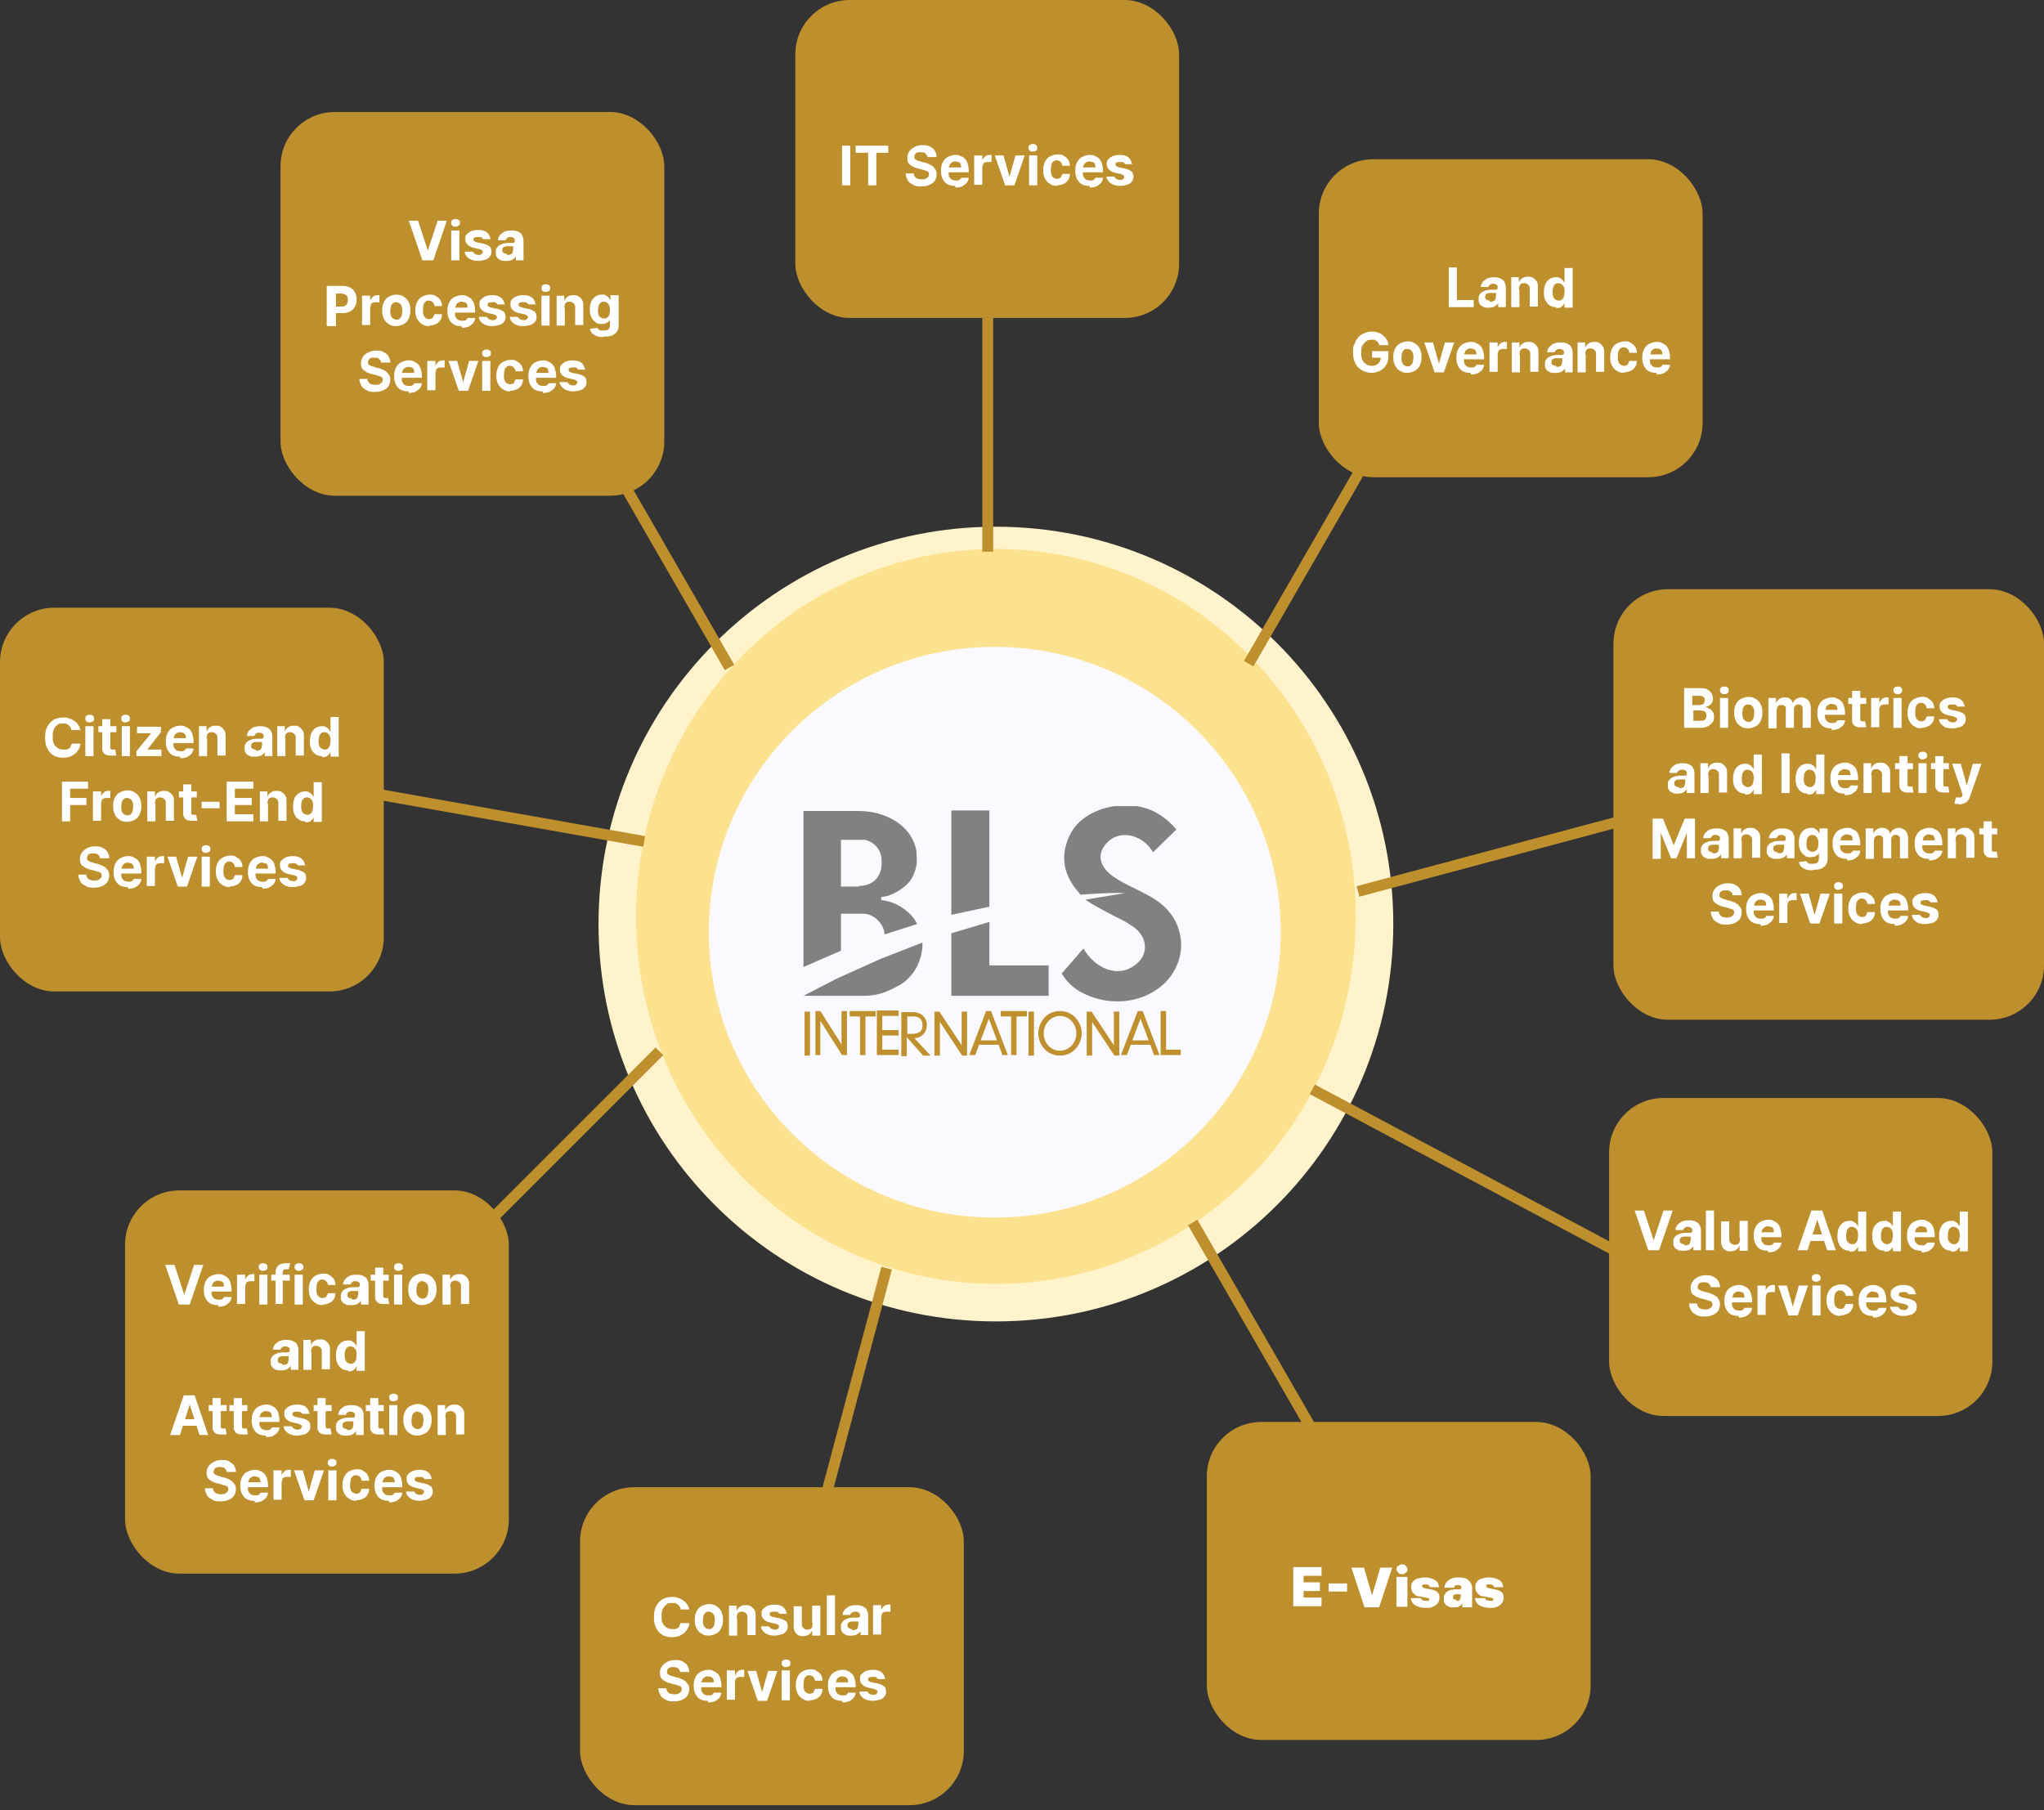 <?xml version="1.0" encoding="UTF-8"?>
<svg id="Layer_1" xmlns="http://www.w3.org/2000/svg" version="1.1" xmlns:xlink="http://www.w3.org/1999/xlink" viewBox="0 0 376 333">
  <rect x="0" y="0" width="376" height="333" fill="#333333" stroke="none"/>
  <!-- Generator: Adobe Illustrator 29.2.1, SVG Export Plug-In . SVG Version: 2.1.0 Build 116)  -->
  <defs>
    <style>
      .st0, .st1 {
        fill: #bf902d;
      }

      .st1, .st2 {
        fill-rule: evenodd;
      }

      .st2 {
        fill: #828181;
      }

      .st3 {
        fill: #fff;
      }

      .st4, .st5 {
        fill: none;
      }

      .st6 {
        fill: #fce18f;
      }

      .st7 {
        fill: #f9f9fe;
      }

      .st5 {
        stroke: #be8f2d;
        stroke-width: 2px;
      }

      .st8 {
        fill: #bdc1fc;
      }

      .st9 {
        fill: #fff3cc;
      }

      .st10 {
        fill: #be8f2d;
      }

      .st11 {
        clip-path: url(#clippath);
      }
    </style>
    <clipPath id="clippath">
      <rect class="st4" x="147.8" y="148.3" width="69.7" height="45.9"/>
    </clipPath>
  </defs>
  <path class="st9" d="M183.2,243.1c40.4,0,73.1-32.7,73.1-73.1s-32.7-73.1-73.1-73.1-73.1,32.7-73.1,73.1,32.7,73.1,73.1,73.1Z"/>
  <path class="st8" d="M182.2,229.4c32.2,0,58.3-26.1,58.3-58.3s-26.1-58.3-58.3-58.3-58.3,26.1-58.3,58.3,26.1,58.3,58.3,58.3Z"/>
  <path class="st6" d="M183.2,236.2c36.6,0,66.2-30.3,66.2-67.6s-29.6-67.6-66.2-67.6-66.2,30.3-66.2,67.6,29.6,67.6,66.2,67.6Z"/>
  <path class="st7" d="M183,224c29,0,52.6-23.5,52.6-52.5s-23.5-52.5-52.6-52.5-52.6,23.5-52.6,52.5,23.5,52.5,52.6,52.5Z"/>
  <g class="st11">
    <g>
      <path class="st0" d="M149,186.1h-1v8.1h1v-8.1Z"/>
      <path class="st1" d="M154.9,192.3h0l-4-6.3h-.9v8.1h.9v-6.3h0l4,6.3h.9v-8.1h-1v6.3Z"/>
      <path class="st1" d="M158.2,194.1h1v-7.1h1.9v-1h-4.8v1h1.9v7.1Z"/>
      <path class="st1" d="M161.3,194.1h4v-1h-3v-2.6h3v-1h-3v-2.6h3v-1h-4v8.1Z"/>
      <path class="st1" d="M204.9,192.3h0l-4.1-6.2h-.9v8.1h1v-6.2h0l4.1,6.2h.9v-8.1h-1v6.2Z"/>
      <path class="st1" d="M169.9,194.2h1.3l-3-3.2c1.2,0,2.3-1,2.3-2.4s-1.1-2.4-2.5-2.4h-2.2v8.1h1v-3.5l3.1,3.5ZM166.9,187h1.2c1,0,1.6.6,1.6,1.6s-.5,1.6-2,1.6-.7,0-.8,0v-3.1Z"/>
      <path class="st1" d="M176.9,192.3h0l-4.1-6.2h-.9v8.1h1v-6.2h0l4.1,6.2h.9v-8.1h-1v6.2Z"/>
      <path class="st1" d="M184.3,194.1h1.1l-3.1-8.1h-.9l-3.1,8.1h1.1l.7-1.9h3.6l.7,1.9ZM183.3,191.4h-2.9l1.5-4,1.5,4Z"/>
      <path class="st1" d="M186,194.1h1v-7.1h1.9v-1h-4.8v1h1.9v7.1Z"/>
      <path class="st0" d="M190.2,186.1h-1v8.1h1v-8.1Z"/>
      <path class="st1" d="M191,190.1c0,2,1.5,4.1,4,4.1s4-2.2,4-4.1-1.5-4.1-4-4.1c-2.6,0-4,2.2-4,4.1ZM192,190.1c0-1.9,1.5-3.2,3-3.2s3,1.3,3,3.2-1.5,3.2-3,3.2c-1.6,0-3-1.3-3-3.2Z"/>
      <path class="st1" d="M213.6,194.1h3.6v-1h-2.7v-7.1h-1v8.1Z"/>
      <path class="st1" d="M212.2,194.1h1.1l-3.1-8.1h-.9l-3.1,8.1h1.1l.7-1.9h3.6l.7,1.9ZM211.2,191.4h-2.9l1.5-4,1.5,4Z"/>
      <path class="st2" d="M198.7,164.6c2.8-.2,5.8-.4,8.3-.3l-7.3,1.2c.7.7,5.6,3.2,6.6,3.7.5.2,1.3.7,1.7,1,3,1.7,3.5,5.1,1.1,7.1-3.4,2.9-7.7.8-9.8-2.8l-4,4.6c1,1.6,2.1,2.6,3.5,3.4,4.4,2.4,10,2.4,14.2-.6,3.4-2.4,5.2-6.8,3.8-11-.5-1.6-1.3-2.7-2.2-3.7-2.6-2.7-6.3-3.6-9.6-5.8-2.1-1.4-3.4-3.5-1.9-5.7,2.4-3.5,7.2-2.2,9,1.1l4.3-4.2c-1.2-1.4-2.3-2.3-3.9-3.2-4.9-2.6-13.1-1.1-15.7,4.2-2.4,5-.2,8.5,1.8,10.8Z"/>
      <path class="st2" d="M158,163.1h-3.3v-8.6c.8,0,3.8,0,4.4,0,1.5.3,2.8,1.6,3,3.1.5,3.2-1.1,5.4-4.2,5.4ZM147.8,177.9l6.9-3c0-2.3,0-4.5,0-6.8h4.2c1.8,0,3.8,1.9,3.8,3.8l6-1.9c-.9-2.1-3.8-4.2-6.6-4.4v-.6c1.7,0,4-1.4,5.2-2.8.7-.9,1.1-2,1.3-3.1.1-.8,0-1.6,0-2.4-.8-5-5.9-7.5-10.6-7.5h-10.2v28.6Z"/>
      <path class="st2" d="M147.8,183.2c1.1,0,10.9,0,11.2,0,1.3,0,3.1-.3,4.3-.9l.7-.3c.6-.3.6-.3,1.3-.7,0,0,0,0,.1,0l.9-.6c1.2-1,2.1-2.1,2.7-3.6.5-1.3.7-2.3.7-3.7l-7.7,3-8,3.6-6.2,3.2h0c0,.1,0,.1,0,.1Z"/>
      <path class="st2" d="M175,149.1h7v17.7l-7,1.5v-19.2Z"/>
      <path class="st2" d="M175,171.7l7-2.1v8h10.9v5.6h-17.9v-11.4Z"/>
    </g>
  </g>
  <rect class="st10" x="106.7" y="273.6" width="70.6" height="58.5" rx="10" ry="10"/>
  <path class="st3" d="M126.8,296.1h-1.6c0-.2,0-.4-.2-.5,0-.2-.2-.3-.3-.4-.1-.1-.3-.2-.5-.3-.2,0-.4,0-.6,0-.4,0-.7,0-1,.3-.3.2-.5.5-.7.8-.2.4-.2.8-.2,1.3s0,1,.2,1.3c.2.4.4.6.7.8.3.2.6.3,1,.3s.4,0,.6,0c.2,0,.3-.1.5-.2.1-.1.3-.2.3-.4,0-.2.2-.3.2-.5h1.6c0,.3-.1.7-.3,1-.2.3-.4.6-.6.8-.3.2-.6.4-1,.6-.4.1-.8.2-1.3.2s-1.2-.1-1.7-.4c-.5-.3-.9-.7-1.2-1.3-.3-.6-.4-1.2-.4-2s.1-1.5.4-2c.3-.6.7-1,1.2-1.3.5-.3,1.1-.4,1.7-.4s.8,0,1.2.2c.4.1.7.3,1,.5.3.2.5.5.7.8.2.3.3.7.3,1.1ZM130.4,300.9c-.6,0-1-.1-1.4-.4-.4-.2-.7-.6-.9-1-.2-.4-.3-.9-.3-1.5s.1-1.1.3-1.5c.2-.4.5-.8.9-1,.4-.2.9-.4,1.4-.4s1,.1,1.4.4c.4.2.7.6.9,1,.2.4.3.9.3,1.5s-.1,1-.3,1.5c-.2.4-.5.8-.9,1-.4.2-.9.4-1.4.4ZM130.4,299.7c.3,0,.5,0,.6-.2.2-.1.3-.3.4-.6,0-.2.1-.5.1-.8s0-.6-.1-.8c0-.2-.2-.4-.4-.6-.2-.1-.4-.2-.6-.2s-.5,0-.6.2c-.2.1-.3.3-.4.6,0,.2-.1.5-.1.8s0,.6.1.8c0,.2.2.4.4.6.2.1.4.2.6.2ZM135.6,297.7v3.2h-1.5v-5.5h1.4v1h0c.1-.3.3-.6.6-.8.3-.2.6-.3,1-.3s.7,0,1,.2c.3.2.5.4.7.7.2.3.2.7.2,1.1v3.5h-1.5v-3.2c0-.3,0-.6-.3-.8-.2-.2-.4-.3-.7-.3s-.4,0-.5.1c-.2,0-.3.2-.4.4,0,.2-.1.4-.1.6ZM144.8,296.9h-1.4s0-.1-.2-.2c0,0-.2-.2-.3-.2-.1,0-.3,0-.5,0s-.4,0-.6.1c-.2,0-.2.2-.2.4s0,.2.2.3.3.2.5.2l1,.2c.5.1.9.3,1.2.5.3.2.4.6.4,1s-.1.7-.3.9c-.2.3-.5.5-.9.6-.4.1-.8.2-1.3.2-.7,0-1.3-.2-1.7-.5-.4-.3-.7-.7-.7-1.2h1.5c0,.1.2.3.3.4.2.1.4.2.7.2s.5,0,.6-.2c.2-.1.2-.2.2-.4,0-.1,0-.2-.2-.3-.1,0-.3-.2-.5-.2l-.9-.2c-.5-.1-.9-.3-1.2-.6-.3-.3-.4-.6-.4-1s0-.7.3-.9c.2-.3.5-.4.8-.6.3-.1.8-.2,1.2-.2.7,0,1.2.1,1.6.4.4.3.6.7.7,1.2ZM149.4,298.5v-3.1h1.5v5.5h-1.5v-1h0c-.1.3-.3.6-.6.8-.3.2-.6.3-1,.3s-.7,0-1-.2c-.3-.2-.5-.4-.6-.7-.2-.3-.2-.7-.2-1.1v-3.5h1.5v3.2c0,.3,0,.6.3.8.2.2.4.3.7.3s.4,0,.5-.1c.2,0,.3-.2.4-.4,0-.2.1-.4.1-.6ZM153.6,293.5v7.3h-1.5v-7.3h1.5ZM156.4,300.9c-.3,0-.7,0-.9-.2-.3-.1-.5-.3-.6-.5-.2-.2-.2-.5-.2-.9s0-.6.2-.8c.1-.2.3-.4.5-.5.2-.1.4-.2.7-.3.2,0,.5-.1.8-.1.3,0,.6,0,.8,0,.2,0,.3,0,.4-.1,0,0,.1-.1.1-.3h0c0-.2,0-.4-.2-.5-.1-.1-.3-.2-.6-.2s-.5,0-.7.2c-.2.1-.3.3-.3.4h-1.4c0-.4.2-.7.4-1,.2-.2.5-.4.8-.6.3-.1.7-.2,1.2-.2s.6,0,.9.1c.3,0,.5.2.7.3.2.1.4.3.5.6.1.2.2.5.2.8v3.7h-1.4v-.8h0c0,.2-.2.3-.4.5-.1.1-.3.2-.5.3-.2,0-.4.1-.7.1ZM156.8,299.9c.2,0,.4,0,.6-.1.2,0,.3-.2.4-.4,0-.2.1-.3.1-.5v-.6s-.1,0-.2,0c0,0-.2,0-.3,0-.1,0-.2,0-.3,0-.1,0-.2,0-.3,0-.2,0-.3,0-.5.1-.1,0-.2.1-.3.2,0,0-.1.2-.1.4,0,.2,0,.4.2.5.2.1.3.2.6.2ZM160.6,300.8v-5.5h1.5v1h0c0-.3.3-.6.5-.8.2-.2.5-.3.8-.3s.2,0,.2,0c0,0,.2,0,.2,0v1.3c0,0-.2,0-.3,0-.1,0-.2,0-.3,0-.2,0-.4,0-.6.1-.2,0-.3.2-.4.4,0,.2-.1.4-.1.6v3.1h-1.5ZM125.1,307.6c0-.3-.2-.5-.4-.7-.2-.2-.5-.2-.9-.2s-.5,0-.6.1c-.2,0-.3.2-.4.3,0,.1-.1.3-.1.4,0,.1,0,.2,0,.3,0,0,.1.2.3.3.1,0,.2.1.4.2.1,0,.3,0,.4.1l.7.2c.3,0,.6.2.9.3.3.1.5.3.7.4.2.2.3.4.5.6.1.2.2.5.2.8,0,.4-.1.8-.3,1.2-.2.3-.5.6-1,.8-.4.2-.9.3-1.5.3s-1.1,0-1.5-.3c-.4-.2-.8-.4-1-.8-.2-.4-.4-.8-.4-1.3h1.5c0,.2,0,.4.2.6.1.2.3.3.5.4.2,0,.4.1.7.1s.5,0,.7-.1c.2,0,.3-.2.5-.3.1-.1.2-.3.2-.5s0-.3-.1-.4c0-.1-.2-.2-.4-.3-.2,0-.4-.1-.7-.2l-.8-.2c-.6-.1-1.1-.4-1.5-.7-.4-.3-.5-.7-.5-1.3,0-.4.1-.8.4-1.2.2-.3.6-.6,1-.8.4-.2.9-.3,1.4-.3s1,0,1.4.3c.4.2.7.4.9.8s.3.7.3,1.1h-1.5ZM130.2,312.9c-.6,0-1-.1-1.4-.3-.4-.2-.7-.6-.9-1-.2-.4-.3-.9-.3-1.5s.1-1.1.3-1.5c.2-.4.5-.8.9-1,.4-.2.9-.4,1.4-.4s.7,0,1,.2c.3.1.6.3.8.5.2.2.4.5.5.9.1.3.2.8.2,1.2v.4h-4.6v-.9h3.2c0-.2,0-.4-.1-.6,0-.2-.2-.3-.4-.4-.2,0-.4-.1-.6-.1s-.4,0-.6.2c-.2.1-.3.2-.4.4-.1.2-.2.4-.2.6v.9c0,.3,0,.5.1.7.1.2.2.3.4.5.2.1.4.2.7.2s.3,0,.5,0c.1,0,.3-.1.4-.2,0,0,.2-.2.2-.3h1.4c0,.4-.2.7-.4,1-.2.2-.5.4-.8.6-.3.1-.7.2-1.2.2ZM133.7,312.8v-5.5h1.5v1h0c.1-.3.3-.6.5-.8.2-.2.5-.3.8-.3s.2,0,.2,0c0,0,.2,0,.2,0v1.3c0,0-.2,0-.3,0-.1,0-.2,0-.3,0-.2,0-.4,0-.6.1-.2,0-.3.2-.4.4-.1.2-.1.4-.1.6v3.1h-1.5ZM143,307.4l-1.9,5.5h-1.7l-1.9-5.5h1.6l1.1,3.9h0l1.1-3.9h1.6ZM143.8,312.8v-5.5h1.5v5.5h-1.5ZM144.6,306.7c-.2,0-.4,0-.6-.2-.2-.2-.2-.3-.2-.5s0-.4.2-.5c.2-.2.4-.2.6-.2s.4,0,.6.2c.2.1.2.3.2.5s0,.4-.2.5c-.2.1-.3.2-.6.2ZM149,312.9c-.6,0-1-.1-1.4-.4-.4-.2-.7-.6-.9-1-.2-.4-.3-.9-.3-1.5s.1-1,.3-1.5c.2-.4.5-.8.9-1,.4-.2.9-.4,1.4-.4s.9,0,1.2.3c.4.2.6.4.8.7.2.3.3.7.3,1.1h-1.4c0-.3-.1-.5-.3-.7-.2-.2-.4-.3-.7-.3s-.4,0-.6.2c-.2.1-.3.3-.4.6,0,.2-.1.5-.1.9s0,.6.1.9c0,.2.2.4.4.6.2.1.4.2.6.2s.3,0,.5-.1c.1,0,.3-.2.3-.3,0-.1.2-.3.2-.5h1.4c0,.4-.1.8-.3,1.1-.2.3-.5.6-.8.7-.4.2-.8.3-1.3.3ZM154.9,312.9c-.6,0-1-.1-1.4-.3-.4-.2-.7-.6-.9-1-.2-.4-.3-.9-.3-1.5s.1-1.1.3-1.5c.2-.4.5-.8.9-1,.4-.2.9-.4,1.4-.4s.7,0,1,.2c.3.1.6.3.8.5.2.2.4.5.5.9.1.3.2.8.2,1.2v.4h-4.6v-.9h3.2c0-.2,0-.4-.1-.6s-.2-.3-.4-.4c-.2,0-.4-.1-.6-.1s-.4,0-.6.2c-.2.1-.3.2-.4.4,0,.2-.1.4-.2.6v.9c0,.3,0,.5.1.7.1.2.2.3.4.5.2.1.4.2.7.2s.3,0,.5,0c.1,0,.3-.1.4-.2,0,0,.2-.2.2-.3h1.4c0,.4-.2.7-.4,1-.2.2-.5.4-.8.6-.3.1-.7.2-1.2.2ZM162.9,308.9h-1.4s0-.1-.2-.2c0,0-.2-.2-.3-.2-.1,0-.3,0-.5,0s-.4,0-.6.1c-.2,0-.2.2-.2.4s0,.2.2.3.3.2.5.2l1,.2c.5.1.9.3,1.2.5.3.2.4.6.4,1s-.1.7-.3.9c-.2.3-.5.5-.9.6-.4.1-.8.2-1.3.2-.7,0-1.3-.2-1.7-.5-.4-.3-.7-.7-.7-1.2h1.5c0,.1.2.3.3.4.2.1.4.2.7.2s.5,0,.6-.2c.2-.1.2-.2.2-.4,0-.1,0-.2-.2-.3-.1,0-.3-.2-.5-.2l-.9-.2c-.5-.1-.9-.3-1.2-.6-.3-.3-.4-.6-.4-1s0-.7.3-.9c.2-.3.5-.4.8-.6.3-.1.8-.2,1.2-.2.7,0,1.2.1,1.6.4.4.3.6.7.7,1.2Z"/>
  <line class="st5" x1="163.1" y1="233.3" x2="152" y2="274.9"/>
  <rect class="st10" x="296" y="202" width="70.5" height="58.5" rx="10" ry="10"/>
  <path class="st3" d="M302.4,222.7l1.8,5.5h0l1.8-5.5h1.7l-2.5,7.3h-2l-2.5-7.3h1.7ZM309.5,230.1c-.3,0-.7,0-.9-.2-.3-.1-.5-.3-.6-.5-.2-.2-.2-.5-.2-.9s0-.6.2-.8c.1-.2.3-.4.5-.5.2-.1.4-.2.7-.3.2,0,.5-.1.8-.1.3,0,.6,0,.8,0,.2,0,.3,0,.4-.1,0,0,.1-.1.1-.3h0c0-.2,0-.4-.2-.5-.1-.1-.3-.2-.6-.2s-.5,0-.6.2c-.2.1-.3.3-.3.4h-1.4c0-.4.2-.7.4-1,.2-.2.5-.4.8-.6.3-.1.7-.2,1.2-.2s.6,0,.9.1c.3,0,.5.2.7.3.2.1.4.3.5.6.1.2.2.5.2.8v3.7h-1.4v-.8h0c0,.2-.2.3-.4.5-.1.1-.3.2-.5.3-.2,0-.4.1-.7.1ZM309.9,229.1c.2,0,.4,0,.6-.1.2,0,.3-.2.4-.4,0-.2.1-.3.1-.5v-.6s-.1,0-.2,0c0,0-.2,0-.3,0-.1,0-.2,0-.3,0-.1,0-.2,0-.3,0-.2,0-.3,0-.5.1-.1,0-.2.1-.3.2,0,0-.1.2-.1.4,0,.2,0,.4.2.5.2.1.3.2.6.2ZM315.3,222.7v7.3h-1.5v-7.3h1.5ZM320,227.7v-3.1h1.5v5.5h-1.5v-1h0c-.1.3-.3.6-.6.8-.3.2-.6.3-1,.3s-.7,0-1-.2c-.3-.2-.5-.4-.6-.7-.2-.3-.2-.7-.2-1.1v-3.5h1.5v3.2c0,.3,0,.6.3.8.2.2.4.3.7.3s.4,0,.5-.1c.2,0,.3-.2.4-.4,0-.2.1-.4.1-.6ZM325.2,230.1c-.6,0-1-.1-1.4-.3-.4-.2-.7-.6-.9-1-.2-.4-.3-.9-.3-1.5s.1-1.1.3-1.5c.2-.4.5-.8.9-1,.4-.2.9-.4,1.4-.4s.7,0,1,.2c.3.1.6.3.8.5.2.2.4.5.5.9.1.3.2.8.2,1.2v.4h-4.6v-.9h3.2c0-.2,0-.4-.1-.6,0-.2-.2-.3-.4-.4-.2,0-.4-.1-.6-.1s-.4,0-.6.2c-.2.1-.3.2-.4.4-.1.2-.2.4-.2.6v.9c0,.3,0,.5.1.7.1.2.2.3.4.5.2.1.4.2.7.2s.3,0,.5,0c.1,0,.3-.1.4-.2.1,0,.2-.2.2-.3h1.4c0,.4-.2.7-.4,1-.2.2-.5.4-.8.6-.3.1-.7.2-1.2.2ZM332.3,230h-1.6l2.5-7.3h2l2.5,7.3h-1.6l-1.8-5.6h0l-1.8,5.6ZM332.2,227.1h3.9v1.2h-3.9v-1.2ZM340.2,230.1c-.4,0-.8-.1-1.1-.3-.3-.2-.6-.5-.8-.9-.2-.4-.3-.9-.3-1.5s.1-1.1.3-1.6c.2-.4.5-.7.8-.9.3-.2.7-.3,1.1-.3s.6,0,.8.2c.2.1.4.2.5.4.1.2.2.3.3.4h0v-2.7h1.5v7.3h-1.5v-.9h0c0,.2-.2.3-.3.5-.1.1-.3.3-.5.4-.2,0-.5.1-.7.1ZM340.7,228.9c.2,0,.5,0,.6-.2.2-.1.3-.3.4-.6,0-.2.1-.5.1-.8s0-.6-.1-.8c0-.2-.2-.4-.4-.6-.2-.1-.4-.2-.6-.2s-.5,0-.6.2c-.2.1-.3.3-.4.6,0,.2-.1.5-.1.8s0,.6.1.8c0,.2.2.4.4.6.2.1.4.2.6.2ZM346.6,230.1c-.4,0-.8-.1-1.1-.3-.3-.2-.6-.5-.8-.9-.2-.4-.3-.9-.3-1.5s.1-1.1.3-1.6c.2-.4.5-.7.8-.9.3-.2.7-.3,1.1-.3s.6,0,.8.2c.2.1.4.2.5.4.1.2.2.3.3.4h0v-2.7h1.5v7.3h-1.5v-.9h0c0,.2-.2.3-.3.5-.1.1-.3.3-.5.4-.2,0-.5.1-.7.1ZM347.1,228.9c.2,0,.4,0,.6-.2.2-.1.3-.3.4-.6,0-.2.1-.5.1-.8s0-.6-.1-.8c0-.2-.2-.4-.4-.6-.2-.1-.4-.2-.6-.2s-.5,0-.6.2c-.2.1-.3.3-.4.6,0,.2-.1.5-.1.8s0,.6.1.8c0,.2.2.4.4.6.2.1.4.2.6.2ZM353.4,230.1c-.6,0-1-.1-1.4-.3-.4-.2-.7-.6-.9-1-.2-.4-.3-.9-.3-1.5s.1-1.1.3-1.5c.2-.4.5-.8.9-1,.4-.2.9-.4,1.4-.4s.7,0,1,.2c.3.1.6.3.8.5.2.2.4.5.5.9.1.3.2.8.2,1.2v.4h-4.6v-.9h3.2c0-.2,0-.4-.1-.6,0-.2-.2-.3-.4-.4-.2,0-.4-.1-.6-.1s-.4,0-.6.2c-.2.1-.3.2-.4.4,0,.2-.1.4-.2.6v.9c0,.3,0,.5.1.7.1.2.2.3.4.5.2.1.4.2.7.2s.3,0,.5,0c.1,0,.3-.1.4-.2,0,0,.2-.2.2-.3h1.4c0,.4-.2.7-.4,1-.2.2-.5.4-.8.6-.3.1-.7.2-1.2.2ZM358.9,230.1c-.4,0-.8-.1-1.1-.3-.3-.2-.6-.5-.8-.9-.2-.4-.3-.9-.3-1.5s.1-1.1.3-1.6c.2-.4.5-.7.8-.9.3-.2.7-.3,1.1-.3s.6,0,.8.2c.2.1.4.2.5.4.1.2.2.3.3.4h0v-2.7h1.5v7.3h-1.5v-.9h0c0,.2-.2.3-.3.5-.1.1-.3.3-.5.4-.2,0-.5.1-.7.1ZM359.4,228.9c.2,0,.4,0,.6-.2.2-.1.3-.3.4-.6,0-.2.1-.5.1-.8s0-.6-.1-.8c0-.2-.2-.4-.4-.6-.2-.1-.4-.2-.6-.2s-.5,0-.6.2c-.2.1-.3.3-.4.6,0,.2-.1.5-.1.8s0,.6.1.8c0,.2.2.4.4.6.2.1.4.2.6.2ZM314.7,236.8c0-.3-.2-.5-.4-.7-.2-.2-.5-.2-.9-.2s-.5,0-.6.1c-.2,0-.3.2-.4.3,0,.1-.1.3-.1.4,0,.1,0,.2,0,.3,0,0,.1.2.3.3.1,0,.2.1.4.2.1,0,.3,0,.4.1l.7.2c.3,0,.6.2.9.3.3.1.5.3.7.4s.3.4.5.6c.1.2.2.5.2.8,0,.4-.1.8-.3,1.2-.2.3-.5.6-1,.8-.4.2-.9.3-1.5.3s-1.1,0-1.5-.3c-.4-.2-.8-.4-1-.8-.2-.4-.4-.8-.4-1.3h1.5c0,.2,0,.4.2.6.1.2.3.3.5.4.2,0,.4.1.7.1s.5,0,.7-.1c.2,0,.3-.2.5-.3.1-.1.2-.3.2-.5s0-.3-.1-.4c0-.1-.2-.2-.4-.3-.2,0-.4-.1-.7-.2l-.8-.2c-.6-.1-1.1-.4-1.5-.7-.4-.3-.5-.7-.5-1.3,0-.4.1-.8.4-1.2.2-.3.6-.6,1-.8.4-.2.9-.3,1.4-.3s1,0,1.4.3c.4.2.7.4.9.8.2.3.3.7.3,1.1h-1.5ZM319.8,242.1c-.6,0-1-.1-1.4-.3-.4-.2-.7-.6-.9-1-.2-.4-.3-.9-.3-1.5s.1-1.1.3-1.5c.2-.4.5-.8.9-1,.4-.2.9-.4,1.4-.4s.7,0,1,.2c.3.1.6.3.8.5.2.2.4.5.5.9.1.3.2.8.2,1.2v.4h-4.6v-.9h3.2c0-.2,0-.4-.1-.6,0-.2-.2-.3-.4-.4-.2,0-.4-.1-.6-.1s-.4,0-.6.2c-.2.1-.3.2-.4.4,0,.2-.1.4-.2.6v.9c0,.3,0,.5.1.7.1.2.2.3.4.5.2.1.4.2.7.2s.3,0,.5,0c.1,0,.3-.1.4-.2,0,0,.2-.2.2-.3h1.4c0,.4-.2.7-.4,1-.2.2-.5.4-.8.6-.3.1-.7.2-1.2.2ZM323.3,242v-5.5h1.5v1h0c0-.3.3-.6.5-.8.2-.2.5-.3.8-.3s.2,0,.2,0c0,0,.2,0,.2,0v1.3c0,0-.2,0-.3,0-.1,0-.2,0-.3,0-.2,0-.4,0-.6.1-.2,0-.3.2-.4.4,0,.2-.1.4-.1.6v3.1h-1.5ZM332.6,236.5l-1.9,5.5h-1.7l-1.9-5.5h1.6l1.1,3.9h0l1.1-3.9h1.6ZM333.4,242v-5.5h1.5v5.5h-1.5ZM334.1,235.8c-.2,0-.4,0-.6-.2-.2-.2-.2-.3-.2-.5s0-.4.2-.5c.2-.2.4-.2.6-.2s.4,0,.6.2c.2.1.2.3.2.5s0,.4-.2.5c-.2.1-.4.2-.6.2ZM338.6,242.1c-.6,0-1-.1-1.4-.4-.4-.2-.7-.6-.9-1-.2-.4-.3-.9-.3-1.5s.1-1,.3-1.5c.2-.4.5-.8.9-1,.4-.2.9-.4,1.4-.4s.9,0,1.2.3c.4.2.6.4.8.7.2.3.3.7.3,1.1h-1.4c0-.3-.1-.5-.3-.7-.2-.2-.4-.3-.7-.3s-.4,0-.6.2c-.2.1-.3.3-.4.6,0,.2-.1.5-.1.9s0,.6.1.9c0,.2.2.4.4.6.2.1.4.2.6.2s.3,0,.5-.1c.1,0,.3-.2.3-.3,0-.1.2-.3.2-.5h1.4c0,.4-.1.8-.3,1.1-.2.3-.5.6-.8.7-.4.2-.8.3-1.3.3ZM344.5,242.1c-.6,0-1-.1-1.4-.3-.4-.2-.7-.6-.9-1-.2-.4-.3-.9-.3-1.5s.1-1.1.3-1.5c.2-.4.5-.8.9-1,.4-.2.9-.4,1.4-.4s.7,0,1,.2c.3.1.6.3.8.5.2.2.4.5.5.9.1.3.2.8.2,1.2v.4h-4.6v-.9h3.2c0-.2,0-.4-.1-.6,0-.2-.2-.3-.4-.4-.2,0-.4-.1-.6-.1s-.4,0-.6.2c-.2.1-.3.2-.4.4-.1.2-.2.4-.2.6v.9c0,.3,0,.5.1.7.1.2.2.3.4.5.2.1.4.2.7.2s.3,0,.5,0c.1,0,.3-.1.4-.2,0,0,.2-.2.2-.3h1.4c0,.4-.2.7-.4,1-.2.2-.5.4-.8.6-.3.1-.7.2-1.2.2ZM352.5,238.1h-1.4s0-.1-.2-.2c0,0-.2-.2-.3-.2-.1,0-.3,0-.5,0s-.4,0-.6.1c-.2,0-.2.2-.2.4s0,.2.2.3c.1,0,.3.2.5.2l1,.2c.5.1.9.3,1.2.5.3.2.4.6.4,1s-.1.7-.3.9c-.2.3-.5.5-.9.6-.4.1-.8.2-1.3.2-.7,0-1.3-.2-1.7-.5-.4-.3-.7-.7-.7-1.2h1.5c0,.1.2.3.3.4.2.1.4.2.7.2s.5,0,.6-.2c.2-.1.2-.2.2-.4,0-.1,0-.2-.2-.3-.1,0-.3-.2-.5-.2l-.9-.2c-.5-.1-.9-.3-1.2-.6-.3-.3-.4-.6-.4-1s0-.7.3-.9c.2-.3.5-.4.8-.6.3-.1.8-.2,1.2-.2.7,0,1.2.1,1.6.4.4.3.6.7.7,1.2Z"/>
  <line class="st5" x1="121.3" y1="193.4" x2="90.9" y2="223.8"/>
  <rect class="st10" y="111.8" width="70.6" height="70.6" rx="10" ry="10"/>
  <path class="st3" d="M14.7,134.3h-1.6c0-.2,0-.4-.2-.5,0-.2-.2-.3-.3-.4-.1-.1-.3-.2-.5-.3-.2,0-.4,0-.6,0-.4,0-.7,0-1,.3-.3.2-.5.5-.6.8-.2.4-.2.8-.2,1.3s0,1,.2,1.3c.2.4.4.6.7.8.3.2.6.3,1,.3s.4,0,.6,0c.2,0,.3-.1.5-.2.1-.1.3-.2.3-.4,0-.2.2-.3.2-.5h1.6c0,.3-.1.7-.3,1-.2.3-.4.6-.6.8-.3.2-.6.4-1,.6-.4.1-.8.2-1.3.2s-1.2-.1-1.7-.4c-.5-.3-.9-.7-1.2-1.3-.3-.6-.4-1.2-.4-2s.1-1.5.4-2c.3-.6.7-1,1.2-1.3.5-.3,1.1-.4,1.7-.4s.8,0,1.2.2c.4.1.7.3,1,.5.3.2.5.5.7.8.2.3.3.7.3,1.1ZM15.7,139.1v-5.5h1.5v5.5h-1.5ZM16.5,132.9c-.2,0-.4,0-.6-.2-.2-.2-.2-.3-.2-.5s0-.4.2-.5c.2-.2.4-.2.6-.2s.4,0,.6.2c.2.1.2.3.2.5s0,.4-.2.5c-.2.1-.4.2-.6.2ZM21.4,133.6v1.1h-3.3v-1.1h3.3ZM18.8,132.3h1.5v5.1c0,.1,0,.2,0,.3,0,0,.1.1.2.2,0,0,.2,0,.3,0s.1,0,.2,0c0,0,.1,0,.2,0l.2,1.1c0,0-.2,0-.3,0-.1,0-.3,0-.5,0-.4,0-.7,0-1-.1-.3-.1-.5-.3-.6-.5-.2-.2-.2-.5-.2-.9v-5.3ZM22.4,139.1v-5.5h1.5v5.5h-1.5ZM23.1,132.9c-.2,0-.4,0-.6-.2-.2-.2-.2-.3-.2-.5s0-.4.2-.5c.2-.2.4-.2.6-.2s.4,0,.6.2c.2.1.2.3.2.5s0,.4-.2.5c-.2.1-.4.2-.6.2ZM25.1,139.1v-.9l2.7-3.3h0s-2.6,0-2.6,0v-1.2h4.4v1l-2.5,3.2h0s2.6,0,2.6,0v1.2h-4.6ZM33.1,139.2c-.6,0-1-.1-1.4-.3-.4-.2-.7-.6-.9-1-.2-.4-.3-.9-.3-1.5s.1-1.1.3-1.5c.2-.4.5-.8.9-1,.4-.2.9-.4,1.4-.4s.7,0,1,.2c.3.1.6.3.8.5.2.2.4.5.5.9.1.3.2.8.2,1.2v.4h-4.6v-.9h3.2c0-.2,0-.4-.1-.6s-.2-.3-.4-.4c-.2,0-.4-.1-.6-.1s-.4,0-.6.2c-.2.1-.3.2-.4.4,0,.2-.2.4-.2.6v.9c0,.3,0,.5.1.7.1.2.2.3.4.5.2.1.4.2.7.2s.3,0,.5,0c.1,0,.3-.1.4-.2,0,0,.2-.2.2-.3h1.4c0,.4-.2.7-.4,1-.2.2-.5.4-.8.6-.3.1-.7.2-1.2.2ZM38.1,135.9v3.2h-1.5v-5.5h1.4v1h0c.1-.3.3-.6.6-.8.3-.2.6-.3,1-.3s.7,0,1,.2c.3.2.5.4.7.7.2.3.2.7.2,1.1v3.5h-1.5v-3.2c0-.3,0-.6-.3-.8-.2-.2-.4-.3-.7-.3s-.4,0-.5.1c-.2,0-.3.2-.4.4,0,.2-.1.4-.1.6ZM46.7,139.2c-.3,0-.7,0-.9-.2-.3-.1-.5-.3-.6-.5-.2-.2-.2-.5-.2-.9s0-.6.2-.8c.1-.2.3-.4.5-.5.2-.1.4-.2.7-.3.2,0,.5-.1.8-.1.3,0,.6,0,.8,0,.2,0,.3,0,.4-.1,0,0,.1-.1.1-.3h0c0-.2,0-.4-.2-.5-.1-.1-.3-.2-.6-.2s-.5,0-.6.2c-.2.1-.3.3-.3.4h-1.4c0-.4.2-.7.4-1,.2-.2.5-.4.8-.6.3-.1.7-.2,1.2-.2s.6,0,.9.1c.3,0,.5.2.7.3.2.2.4.3.5.6.1.2.2.5.2.8v3.7h-1.4v-.8h0c0,.2-.2.3-.4.5-.1.1-.3.2-.5.3-.2,0-.4.1-.7.1ZM47.1,138.1c.2,0,.4,0,.6-.1.2,0,.3-.2.4-.4,0-.2.1-.3.1-.5v-.6s-.1,0-.2,0c0,0-.2,0-.3,0-.1,0-.2,0-.3,0-.1,0-.2,0-.3,0-.2,0-.3,0-.5.1-.1,0-.2.1-.3.2,0,0-.1.2-.1.4,0,.2,0,.4.2.5.2.1.3.2.6.2ZM52.5,135.9v3.2h-1.5v-5.5h1.4v1h0c.1-.3.3-.6.6-.8.3-.2.6-.3,1-.3s.7,0,1,.2c.3.2.5.4.7.7.2.3.2.7.2,1.1v3.5h-1.5v-3.2c0-.3,0-.6-.3-.8-.2-.2-.4-.3-.7-.3s-.4,0-.5.1c-.2,0-.3.2-.4.4,0,.2-.1.4-.1.6ZM59.2,139.1c-.4,0-.8-.1-1.1-.3-.3-.2-.6-.5-.8-.9-.2-.4-.3-.9-.3-1.5s.1-1.1.3-1.6c.2-.4.5-.7.8-.9.3-.2.7-.3,1.1-.3s.6,0,.8.2c.2.1.4.2.5.4.1.2.2.3.3.4h0v-2.7h1.5v7.3h-1.5v-.9h0c0,.2-.2.3-.3.5-.1.1-.3.3-.5.4-.2,0-.5.1-.7.1ZM59.7,137.9c.2,0,.4,0,.6-.2.2-.1.3-.3.4-.6,0-.2.1-.5.1-.8s0-.6-.1-.8c0-.2-.2-.4-.4-.6-.2-.1-.4-.2-.6-.2s-.5,0-.6.2c-.2.1-.3.3-.4.6,0,.2-.1.5-.1.8s0,.6.1.8c0,.2.2.4.4.6.2.1.4.2.6.2ZM11.4,151.1v-7.3h4.8v1.3h-3.3v1.7h3v1.3h-3v3h-1.5ZM17.1,151.1v-5.5h1.5v1h0c0-.3.3-.6.5-.8.2-.2.5-.3.8-.3s.2,0,.2,0c0,0,.2,0,.2,0v1.3c0,0-.2,0-.3,0-.1,0-.2,0-.3,0-.2,0-.4,0-.6.1-.2,0-.3.2-.4.4,0,.2-.1.4-.1.6v3.1h-1.5ZM23.4,151.2c-.6,0-1-.1-1.4-.4-.4-.2-.7-.6-.9-1-.2-.4-.3-.9-.3-1.5s.1-1.1.3-1.5c.2-.4.5-.8.9-1,.4-.2.9-.4,1.4-.4s1,.1,1.4.4c.4.2.7.6.9,1,.2.4.3.9.3,1.5s-.1,1-.3,1.5c-.2.4-.5.8-.9,1-.4.2-.9.4-1.4.4ZM23.4,150c.3,0,.5,0,.6-.2.2-.1.3-.3.4-.6,0-.2.1-.5.1-.8s0-.6-.1-.8c0-.2-.2-.4-.4-.6-.2-.1-.4-.2-.6-.2s-.5,0-.6.2c-.2.1-.3.3-.4.6,0,.2-.1.5-.1.8s0,.6.1.8c0,.2.2.4.4.6.2.1.4.2.6.2ZM28.6,147.9v3.2h-1.5v-5.5h1.4v1h0c.1-.3.3-.6.6-.8.3-.2.6-.3,1-.3s.7,0,1,.2c.3.2.5.4.7.7.2.3.2.7.2,1.1v3.5h-1.5v-3.2c0-.3,0-.6-.3-.8-.2-.2-.4-.3-.7-.3s-.4,0-.5.1c-.2,0-.3.2-.4.4,0,.2-.1.4-.1.6ZM36.2,145.6v1.1h-3.3v-1.1h3.3ZM33.7,144.3h1.5v5.1c0,.1,0,.2,0,.3,0,0,.1.1.2.2,0,0,.2,0,.3,0s.1,0,.2,0c0,0,.1,0,.2,0l.2,1.1c0,0-.2,0-.3,0-.1,0-.3,0-.5,0-.4,0-.7,0-1-.1-.3-.1-.5-.3-.6-.5-.2-.2-.2-.5-.2-.9v-5.3ZM40.4,147.5v1.2h-3.3v-1.2h3.3ZM41.7,151.1v-7.3h4.9v1.3h-3.4v1.7h3.1v1.3h-3.1v1.7h3.4v1.3h-4.9ZM49.3,147.9v3.2h-1.5v-5.5h1.4v1h0c.1-.3.3-.6.6-.8.3-.2.6-.3,1-.3s.7,0,1,.2c.3.2.5.4.7.7.2.3.2.7.2,1.1v3.5h-1.5v-3.2c0-.3,0-.6-.3-.8-.2-.2-.4-.3-.7-.3s-.4,0-.5.1c-.2,0-.3.2-.4.4,0,.2-.1.4-.1.6ZM56.1,151.1c-.4,0-.8-.1-1.1-.3-.3-.2-.6-.5-.8-.9-.2-.4-.3-.9-.3-1.5s.1-1.1.3-1.6c.2-.4.5-.7.8-.9.3-.2.7-.3,1.1-.3s.6,0,.8.2c.2.1.4.2.5.4.1.2.2.3.3.4h0v-2.7h1.5v7.3h-1.5v-.9h0c0,.2-.2.3-.3.5-.1.1-.3.3-.5.4-.2,0-.5.1-.7.1ZM56.5,149.9c.2,0,.4,0,.6-.2.2-.1.3-.3.4-.6,0-.2.1-.5.1-.8s0-.6-.1-.8c0-.2-.2-.4-.4-.6-.2-.1-.4-.2-.6-.2s-.5,0-.6.2c-.2.1-.3.3-.4.6s-.1.5-.1.8,0,.6.1.8c0,.2.2.4.4.6.2.1.4.2.6.2ZM18.4,157.9c0-.3-.2-.5-.4-.7-.2-.2-.5-.2-.9-.2s-.5,0-.6.1c-.2,0-.3.2-.4.3,0,.1-.1.3-.1.4,0,.1,0,.2,0,.3,0,0,.1.2.3.3.1,0,.2.1.4.2.1,0,.3,0,.4.1l.7.2c.3,0,.6.2.9.3.3.1.5.3.7.4.2.2.3.4.5.6.1.2.2.5.2.8,0,.4-.1.8-.3,1.2-.2.3-.5.6-1,.8-.4.2-.9.3-1.5.3s-1.1,0-1.5-.3c-.4-.2-.8-.4-1-.8-.2-.4-.4-.8-.4-1.3h1.5c0,.2,0,.4.2.6.1.2.3.3.5.4.2,0,.4.1.7.1s.5,0,.7-.1c.2,0,.3-.2.5-.3.1-.1.2-.3.2-.5s0-.3-.1-.4c0-.1-.2-.2-.4-.3-.2,0-.4-.1-.7-.2l-.8-.2c-.6-.1-1.1-.4-1.5-.7-.4-.3-.5-.7-.5-1.3,0-.4.1-.8.4-1.2.2-.3.6-.6,1-.8.4-.2.9-.3,1.4-.3s1,0,1.4.3c.4.2.7.4.9.8.2.3.3.7.3,1.1h-1.5ZM23.5,163.2c-.6,0-1-.1-1.4-.3-.4-.2-.7-.6-.9-1-.2-.4-.3-.9-.3-1.5s.1-1.1.3-1.5c.2-.4.5-.8.9-1,.4-.2.9-.4,1.4-.4s.7,0,1,.2c.3.1.6.3.8.5.2.2.4.5.5.9.1.3.2.8.2,1.2v.4h-4.6v-.9h3.2c0-.2,0-.4-.1-.6s-.2-.3-.4-.4c-.2,0-.4-.1-.6-.1s-.4,0-.6.2c-.2.1-.3.2-.4.4,0,.2-.2.4-.2.6v.9c0,.3,0,.5.1.7.1.2.2.3.4.5.2.1.4.2.7.2s.3,0,.5,0c.1,0,.3-.1.4-.2,0,0,.2-.2.2-.3h1.4c0,.4-.2.7-.4,1-.2.2-.5.4-.8.6-.3.1-.7.2-1.2.2ZM27,163.1v-5.5h1.5v1h0c0-.3.3-.6.5-.8.2-.2.5-.3.8-.3s.2,0,.2,0c0,0,.2,0,.2,0v1.3c0,0-.2,0-.3,0-.1,0-.2,0-.3,0-.2,0-.4,0-.6.1-.2,0-.3.2-.4.4,0,.2-.1.4-.1.6v3.1h-1.5ZM36.3,157.6l-1.9,5.5h-1.7l-1.9-5.5h1.6l1.1,3.9h0l1.1-3.9h1.6ZM37.1,163.1v-5.5h1.5v5.5h-1.5ZM37.9,156.9c-.2,0-.4,0-.6-.2-.2-.2-.2-.3-.2-.5s0-.4.2-.5c.2-.2.4-.2.6-.2s.4,0,.6.2c.2.1.2.3.2.5s0,.4-.2.5c-.2.1-.4.2-.6.2ZM42.3,163.2c-.6,0-1-.1-1.4-.4-.4-.2-.7-.6-.9-1-.2-.4-.3-.9-.3-1.5s.1-1,.3-1.5c.2-.4.5-.8.9-1,.4-.2.9-.4,1.4-.4s.9,0,1.2.3c.4.2.6.4.8.7.2.3.3.7.3,1.1h-1.4c0-.3-.1-.5-.3-.7-.2-.2-.4-.3-.7-.3s-.4,0-.6.2c-.2.1-.3.3-.4.6,0,.2-.1.5-.1.9s0,.6.1.9c0,.2.2.4.4.6.2.1.4.2.6.2s.3,0,.5-.1c.1,0,.3-.2.3-.3,0-.1.2-.3.2-.5h1.4c0,.4-.1.8-.3,1.1-.2.3-.5.6-.8.7-.4.2-.8.3-1.3.3ZM48.2,163.2c-.6,0-1-.1-1.4-.3-.4-.2-.7-.6-.9-1-.2-.4-.3-.9-.3-1.5s.1-1.1.3-1.5c.2-.4.5-.8.9-1,.4-.2.9-.4,1.4-.4s.7,0,1,.2c.3.1.6.3.8.5.2.2.4.5.5.9.1.3.2.8.2,1.2v.4h-4.6v-.9h3.2c0-.2,0-.4-.1-.6,0-.2-.2-.3-.4-.4-.2,0-.4-.1-.6-.1s-.4,0-.6.2c-.2.1-.3.2-.4.4,0,.2-.2.4-.2.6v.9c0,.3,0,.5.1.7.1.2.2.3.4.5.2.1.4.2.7.2s.3,0,.5,0c.1,0,.3-.1.4-.2,0,0,.2-.2.2-.3h1.4c0,.4-.2.7-.4,1-.2.2-.5.4-.8.6-.3.1-.7.2-1.2.2ZM56.2,159.2h-1.4s0-.1-.2-.2c0,0-.2-.2-.3-.2-.1,0-.3,0-.5,0s-.4,0-.6.1c-.2,0-.2.2-.2.4s0,.2.2.3c.1,0,.3.2.5.2l1,.2c.5.1.9.3,1.2.5.3.2.4.6.4,1s-.1.7-.3.9c-.2.3-.5.5-.9.6-.4.1-.8.2-1.3.2-.7,0-1.3-.2-1.7-.5-.4-.3-.7-.7-.7-1.2h1.5c0,.1.2.3.3.4.2.1.4.2.7.2s.5,0,.6-.2c.2-.1.2-.2.2-.4,0-.1,0-.2-.2-.3-.1,0-.3-.2-.5-.2l-.9-.2c-.5-.1-.9-.3-1.2-.6-.3-.3-.4-.6-.4-1s0-.7.3-.9c.2-.3.5-.4.8-.6.3-.1.8-.2,1.2-.2.7,0,1.2.1,1.6.4.4.3.6.7.7,1.2Z"/>
  <line class="st5" x1="69.4" y1="146.1" x2="118.5" y2="154.8"/>
  <line class="st5" x1="241.4" y1="200.4" x2="296.4" y2="229.7"/>
  <rect class="st10" x="51.6" y="20.6" width="70.6" height="70.6" rx="10" ry="10"/>
  <path class="st3" d="M76.9,40.6l1.8,5.5h0l1.8-5.5h1.7l-2.5,7.3h-2l-2.5-7.3h1.7ZM83,47.9v-5.5h1.5v5.5h-1.5ZM83.8,41.7c-.2,0-.4,0-.6-.2-.2-.2-.2-.3-.2-.5s0-.4.2-.5c.2-.2.4-.2.6-.2s.4,0,.6.2c.2.1.2.3.2.5s0,.4-.2.5c-.2.1-.4.2-.6.2ZM90.3,44h-1.4s0-.1-.2-.2c0,0-.2-.2-.3-.2-.1,0-.3,0-.5,0s-.4,0-.6.1c-.2,0-.2.2-.2.4s0,.2.2.3c.1,0,.3.2.5.2l1,.2c.5.1.9.3,1.2.5s.4.6.4,1-.1.7-.3.9c-.2.3-.5.5-.9.6-.4.1-.8.2-1.3.2-.7,0-1.3-.2-1.7-.5-.4-.3-.7-.7-.7-1.2h1.5c0,.1.2.3.3.4.2.1.4.2.7.2s.5,0,.6-.2c.2-.1.2-.2.2-.4,0-.1,0-.2-.2-.3-.1,0-.3-.2-.5-.2l-.9-.2c-.5-.1-.9-.3-1.2-.6-.3-.3-.4-.6-.4-1s0-.7.3-.9c.2-.3.5-.4.8-.6.3-.1.8-.2,1.2-.2.7,0,1.2.1,1.6.4.4.3.6.7.7,1.2ZM92.9,48c-.3,0-.7,0-.9-.2-.3-.1-.5-.3-.6-.5-.2-.2-.2-.5-.2-.9s0-.6.2-.8c.1-.2.3-.4.5-.5.2-.1.4-.2.7-.3.2,0,.5-.1.8-.1.3,0,.6,0,.8,0,.2,0,.3,0,.4-.1,0,0,.1-.1.1-.3h0c0-.2,0-.4-.2-.5-.1-.1-.3-.2-.6-.2s-.5,0-.6.2c-.2.1-.3.3-.3.4h-1.4c0-.4.2-.7.4-1,.2-.2.5-.4.8-.6.3-.1.7-.2,1.2-.2s.6,0,.9.1c.3,0,.5.2.7.3.2.1.4.3.5.6.1.2.2.5.2.8v3.7h-1.4v-.8h0c0,.2-.2.3-.4.5-.1.1-.3.2-.5.3-.2,0-.4.1-.7.1ZM93.3,46.9c.2,0,.4,0,.6-.1.2,0,.3-.2.4-.4,0-.2.1-.3.1-.5v-.6s-.1,0-.2,0c0,0-.2,0-.3,0-.1,0-.2,0-.3,0-.1,0-.2,0-.3,0-.2,0-.3,0-.5.1-.1,0-.2.1-.3.2,0,0-.1.2-.1.4,0,.2,0,.4.2.5.2.1.3.2.6.2ZM60.1,59.9v-7.3h2.9c.6,0,1,.1,1.4.3.4.2.7.5.9.9.2.4.3.8.3,1.3s-.1.9-.3,1.3c-.2.4-.5.7-.9.9-.4.2-.9.3-1.4.3h-1.8v-1.2h1.6c.3,0,.5,0,.7-.2.2-.1.3-.2.4-.4,0-.2.1-.4.1-.6s0-.5-.1-.6c0-.2-.2-.3-.4-.4-.2-.1-.4-.2-.7-.2h-1v6h-1.5ZM66.6,59.9v-5.5h1.5v1h0c0-.3.3-.6.5-.8.2-.2.5-.3.8-.3s.2,0,.2,0c0,0,.2,0,.2,0v1.3c0,0-.2,0-.3,0-.1,0-.2,0-.3,0-.2,0-.4,0-.6.1-.2,0-.3.2-.4.4,0,.2-.1.4-.1.6v3.1h-1.5ZM72.9,60c-.6,0-1-.1-1.4-.4-.4-.2-.7-.6-.9-1-.2-.4-.3-.9-.3-1.5s.1-1.1.3-1.5c.2-.4.5-.8.9-1,.4-.2.9-.4,1.4-.4s1,.1,1.4.4c.4.2.7.6.9,1,.2.4.3.9.3,1.5s-.1,1-.3,1.5c-.2.4-.5.8-.9,1-.4.2-.9.4-1.4.4ZM72.9,58.8c.3,0,.5,0,.6-.2.2-.1.3-.3.4-.6,0-.2.1-.5.1-.8s0-.6-.1-.8c0-.2-.2-.4-.4-.6-.2-.1-.4-.2-.6-.2s-.5,0-.6.2c-.2.1-.3.3-.4.6,0,.2-.1.5-.1.8s0,.6.1.8c0,.2.2.4.4.6.2.1.4.2.6.2ZM79,60c-.6,0-1-.1-1.4-.4-.4-.2-.7-.6-.9-1-.2-.4-.3-.9-.3-1.5s.1-1,.3-1.5c.2-.4.5-.8.9-1,.4-.2.9-.4,1.4-.4s.9,0,1.2.3c.4.2.6.4.8.7.2.3.3.7.3,1.1h-1.4c0-.3-.1-.5-.3-.7-.2-.2-.4-.3-.7-.3s-.4,0-.6.2c-.2.1-.3.3-.4.6,0,.2-.1.5-.1.9s0,.6.1.9c0,.2.2.4.4.6s.4.2.6.2.3,0,.5-.1c.1,0,.3-.2.3-.3,0-.1.2-.3.2-.5h1.4c0,.4-.1.8-.3,1.1-.2.3-.5.6-.8.7-.4.2-.8.3-1.3.3ZM84.9,60c-.6,0-1-.1-1.4-.3-.4-.2-.7-.6-.9-1-.2-.4-.3-.9-.3-1.5s.1-1.1.3-1.5c.2-.4.5-.8.9-1,.4-.2.9-.4,1.4-.4s.7,0,1,.2c.3.1.6.3.8.5.2.2.4.5.5.9.1.3.2.8.2,1.2v.4h-4.6v-.9h3.2c0-.2,0-.4-.1-.6,0-.2-.2-.3-.4-.4-.2,0-.4-.1-.6-.1s-.4,0-.6.2c-.2.1-.3.2-.4.4,0,.2-.2.4-.2.6v.9c0,.3,0,.5.1.7.1.2.2.3.4.5.2.1.4.2.7.2s.3,0,.5,0c.1,0,.3-.1.4-.2,0,0,.2-.2.2-.3h1.4c0,.4-.2.7-.4,1-.2.2-.5.4-.8.6-.3.1-.7.2-1.2.2ZM92.9,56h-1.4s0-.1-.2-.2c0,0-.2-.2-.3-.2-.1,0-.3,0-.5,0s-.4,0-.6.1c-.2,0-.2.2-.2.4s0,.2.2.3c.1,0,.3.2.5.2l1,.2c.5.1.9.3,1.2.5.3.2.4.6.4,1s-.1.7-.3.9c-.2.3-.5.5-.9.6-.4.1-.8.2-1.3.2-.7,0-1.3-.2-1.7-.5-.4-.3-.7-.7-.7-1.2h1.5c0,.1.2.3.3.4.2.1.4.2.7.2s.5,0,.6-.2c.2-.1.2-.2.2-.4,0-.1,0-.2-.2-.3-.1,0-.3-.2-.5-.2l-.9-.2c-.5-.1-.9-.3-1.2-.6-.3-.3-.4-.6-.4-1s0-.7.3-.9c.2-.3.5-.4.8-.6.3-.1.8-.2,1.2-.2.7,0,1.2.1,1.6.4.4.3.6.7.7,1.2ZM98.6,56h-1.4s0-.1-.2-.2c0,0-.2-.2-.3-.2-.1,0-.3,0-.5,0s-.4,0-.6.1c-.2,0-.2.2-.2.4s0,.2.2.3c.1,0,.3.2.5.2l1,.2c.5.1.9.3,1.2.5s.4.6.4,1-.1.7-.3.9c-.2.3-.5.5-.9.6-.4.1-.8.2-1.3.2-.7,0-1.3-.2-1.7-.5-.4-.3-.7-.7-.7-1.2h1.5c0,.1.2.3.3.4.2.1.4.2.7.2s.5,0,.6-.2c.2-.1.2-.2.2-.4,0-.1,0-.2-.2-.3-.1,0-.3-.2-.5-.2l-.9-.2c-.5-.1-.9-.3-1.2-.6-.3-.3-.4-.6-.4-1s0-.7.3-.9c.2-.3.5-.4.8-.6.3-.1.8-.2,1.2-.2.7,0,1.2.1,1.6.4.4.3.6.7.7,1.2ZM99.6,59.9v-5.5h1.5v5.5h-1.5ZM100.4,53.7c-.2,0-.4,0-.6-.2-.2-.2-.2-.3-.2-.5s0-.4.2-.5c.2-.2.4-.2.6-.2s.4,0,.6.2c.2.1.2.3.2.5s0,.4-.2.5c-.2.1-.3.2-.6.2ZM103.9,56.7v3.2h-1.5v-5.5h1.4v1h0c.1-.3.3-.6.6-.8.3-.2.6-.3,1-.3s.7,0,1,.2c.3.2.5.4.7.7.2.3.2.7.2,1.1v3.5h-1.5v-3.2c0-.3,0-.6-.3-.8-.2-.2-.4-.3-.7-.3s-.4,0-.5.1c-.2,0-.3.2-.4.4,0,.2-.1.4-.1.6ZM111,62c-.5,0-.9,0-1.3-.2-.3-.1-.6-.3-.8-.5-.2-.2-.3-.5-.4-.8l1.4-.2c0,.1.1.2.2.3,0,0,.2.2.4.2.2,0,.3,0,.6,0,.3,0,.6,0,.8-.2.2-.2.3-.4.3-.8v-1h0c0,.2-.2.3-.3.4-.1.1-.3.2-.5.3s-.5.1-.7.1c-.4,0-.8,0-1.1-.3-.3-.2-.6-.5-.8-.9-.2-.4-.3-.9-.3-1.5s.1-1.1.3-1.5c.2-.4.5-.7.8-.9.3-.2.7-.3,1.1-.3s.6,0,.8.2c.2.1.4.2.5.4.1.2.2.3.3.4h0v-.9h1.5v5.5c0,.5-.1.9-.3,1.2-.2.3-.5.5-.9.7-.4.2-.9.2-1.4.2ZM111.1,58.6c.2,0,.5,0,.6-.2.2-.1.3-.3.4-.5,0-.2.1-.5.1-.8s0-.6-.1-.8c0-.2-.2-.4-.4-.6-.2-.1-.4-.2-.6-.2s-.5,0-.6.2c-.2.1-.3.3-.4.6,0,.2-.1.5-.1.8s0,.6.1.8c0,.2.2.4.4.5.2.1.4.2.6.2ZM70.1,66.7c0-.3-.2-.5-.4-.7-.2-.2-.5-.2-.9-.2s-.5,0-.6.1c-.2,0-.3.2-.4.3,0,.1-.1.3-.1.4,0,.1,0,.2,0,.3,0,0,.1.2.3.3.1,0,.2.1.4.2.1,0,.3,0,.4.1l.7.2c.3,0,.6.2.9.3.3.1.5.3.7.4.2.2.3.4.5.6.1.2.2.5.2.8,0,.4-.1.8-.3,1.2-.2.3-.5.6-1,.8-.4.2-.9.3-1.5.3s-1.1,0-1.5-.3c-.4-.2-.8-.4-1-.8-.2-.4-.4-.8-.4-1.3h1.5c0,.2,0,.4.2.6.1.2.3.3.5.4.2,0,.4.1.7.1s.5,0,.7-.1c.2,0,.3-.2.5-.3.1-.1.2-.3.2-.5s0-.3-.1-.4c0-.1-.2-.2-.4-.3-.2,0-.4-.1-.7-.2l-.8-.2c-.6-.1-1.1-.4-1.5-.7-.4-.3-.5-.7-.5-1.3,0-.4.1-.8.4-1.2.2-.3.6-.6,1-.8.4-.2.9-.3,1.4-.3s1,0,1.4.3c.4.2.7.4.9.8s.3.7.3,1.1h-1.5ZM75.1,72c-.6,0-1-.1-1.4-.3-.4-.2-.7-.6-.9-1-.2-.4-.3-.9-.3-1.5s.1-1.1.3-1.5c.2-.4.5-.8.9-1,.4-.2.9-.4,1.4-.4s.7,0,1,.2c.3.1.6.3.8.5.2.2.4.5.5.9.1.3.2.8.2,1.2v.4h-4.6v-.9h3.2c0-.2,0-.4-.1-.6,0-.2-.2-.3-.4-.4-.2,0-.4-.1-.6-.1s-.4,0-.6.2c-.2.1-.3.2-.4.4,0,.2-.2.4-.2.6v.9c0,.3,0,.5.1.7.1.2.2.3.4.5.2.1.4.2.7.2s.3,0,.5,0c.1,0,.3-.1.4-.2,0,0,.2-.2.2-.3h1.4c0,.4-.2.7-.4,1-.2.2-.5.4-.8.6-.3.1-.7.2-1.2.2ZM78.6,71.9v-5.5h1.5v1h0c0-.3.3-.6.5-.8.2-.2.5-.3.8-.3s.2,0,.2,0,.2,0,.2,0v1.3c0,0-.2,0-.3,0-.1,0-.2,0-.3,0-.2,0-.4,0-.6.1-.2,0-.3.2-.4.4,0,.2-.1.4-.1.6v3.1h-1.5ZM88,66.4l-1.9,5.5h-1.7l-1.9-5.5h1.6l1.1,3.9h0l1.1-3.9h1.6ZM88.7,71.9v-5.5h1.5v5.5h-1.5ZM89.5,65.7c-.2,0-.4,0-.6-.2-.2-.2-.2-.3-.2-.5s0-.4.2-.5c.2-.2.4-.2.6-.2s.4,0,.6.2c.2.1.2.3.2.5s0,.4-.2.5c-.2.1-.4.2-.6.2ZM93.9,72c-.6,0-1-.1-1.4-.4-.4-.2-.7-.6-.9-1-.2-.4-.3-.9-.3-1.5s.1-1,.3-1.5c.2-.4.5-.8.9-1,.4-.2.9-.4,1.4-.4s.9,0,1.2.3c.4.2.6.4.8.7.2.3.3.7.3,1.1h-1.4c0-.3-.1-.5-.3-.7-.2-.2-.4-.3-.7-.3s-.4,0-.6.2c-.2.1-.3.3-.4.6,0,.2-.1.5-.1.9s0,.6.1.9c0,.2.2.4.4.6.2.1.4.2.6.2s.3,0,.5-.1c.1,0,.3-.2.3-.3,0-.1.2-.3.2-.5h1.4c0,.4-.1.8-.3,1.1-.2.3-.5.6-.8.7-.4.2-.8.3-1.3.3ZM99.8,72c-.6,0-1-.1-1.4-.3-.4-.2-.7-.6-.9-1-.2-.4-.3-.9-.3-1.5s.1-1.1.3-1.5c.2-.4.5-.8.9-1,.4-.2.9-.4,1.4-.4s.7,0,1,.2c.3.1.6.3.8.5.2.2.4.5.5.9.1.3.2.8.2,1.2v.4h-4.6v-.9h3.2c0-.2,0-.4-.1-.6,0-.2-.2-.3-.4-.4-.2,0-.4-.1-.6-.1s-.4,0-.6.2c-.2.1-.3.2-.4.4,0,.2-.2.4-.2.6v.9c0,.3,0,.5.1.7.1.2.2.3.4.5.2.1.4.2.7.2s.3,0,.5,0c.1,0,.3-.1.4-.2.1,0,.2-.2.2-.3h1.4c0,.4-.2.7-.4,1-.2.2-.5.4-.8.6-.3.1-.7.2-1.2.2ZM107.8,68h-1.4s0-.1-.2-.2c0,0-.2-.2-.3-.2-.1,0-.3,0-.5,0s-.4,0-.6.1c-.2,0-.2.2-.2.4s0,.2.2.3c.1,0,.3.2.5.2l1,.2c.5.1.9.3,1.2.5.3.2.4.6.4,1s-.1.7-.3.9c-.2.3-.5.5-.9.6-.4.1-.8.2-1.3.2-.7,0-1.3-.2-1.7-.5-.4-.3-.7-.7-.8-1.2h1.5c0,.1.2.3.3.4.2.1.4.2.7.2s.5,0,.6-.2c.2-.1.2-.2.2-.4,0-.1,0-.2-.2-.3-.1,0-.3-.2-.5-.2l-.9-.2c-.5-.1-.9-.3-1.2-.6-.3-.3-.4-.6-.4-1s0-.7.3-.9c.2-.3.5-.4.8-.6.3-.1.8-.2,1.2-.2.7,0,1.2.1,1.6.4.4.3.6.7.7,1.2Z"/>
  <line class="st5" x1="112.7" y1="85.5" x2="134.2" y2="122.8"/>
  <rect class="st10" x="146.3" width="70.6" height="58.5" rx="10" ry="10"/>
  <path class="st3" d="M156.4,26.8v7.3h-1.5v-7.3h1.5ZM157.4,28.1v-1.3h6v1.3h-2.2v6h-1.5v-6h-2.2ZM170.6,28.9c0-.3-.2-.5-.4-.7-.2-.2-.5-.2-.9-.2s-.5,0-.6.1c-.2,0-.3.2-.4.3,0,.1-.1.3-.1.4,0,.1,0,.2,0,.3,0,0,.1.2.3.3.1,0,.2.1.4.2.1,0,.3,0,.4.1l.7.2c.3,0,.6.2.9.3.3.1.5.3.7.4s.3.4.5.6c.1.2.2.5.2.8,0,.4-.1.8-.3,1.2-.2.3-.5.6-1,.8-.4.2-.9.3-1.5.3s-1.1,0-1.5-.3c-.4-.2-.8-.4-1-.8-.2-.4-.4-.8-.4-1.3h1.5c0,.2,0,.4.2.6.1.2.3.3.5.4.2,0,.4.1.7.1s.5,0,.7-.1c.2,0,.3-.2.5-.3.1-.1.2-.3.2-.5s0-.3-.1-.4c0-.1-.2-.2-.4-.3-.2,0-.4-.1-.7-.2l-.8-.2c-.6-.1-1.1-.4-1.5-.7-.4-.3-.5-.7-.5-1.3,0-.4.1-.8.4-1.2.2-.3.6-.6,1-.8.4-.2.9-.3,1.4-.3s1,0,1.4.3c.4.2.7.4.9.8.2.3.3.7.3,1.1h-1.5ZM175.7,34.2c-.6,0-1-.1-1.4-.3-.4-.2-.7-.6-.9-1-.2-.4-.3-.9-.3-1.5s.1-1.1.3-1.5c.2-.4.5-.8.9-1,.4-.2.9-.4,1.4-.4s.7,0,1,.2c.3.1.6.3.8.5.2.2.4.5.5.9.1.3.2.8.2,1.2v.4h-4.6v-.9h3.2c0-.2,0-.4-.1-.6,0-.2-.2-.3-.4-.4-.2,0-.4-.1-.6-.1s-.4,0-.6.2c-.2.1-.3.2-.4.4,0,.2-.2.4-.2.6v.9c0,.3,0,.5.1.7.1.2.2.3.4.5.2.1.4.2.7.2s.3,0,.5,0c.1,0,.3-.1.4-.2,0,0,.2-.2.2-.3h1.4c0,.4-.2.7-.4,1-.2.2-.5.4-.8.6-.3.1-.7.2-1.2.2ZM179.2,34.1v-5.5h1.5v1h0c0-.3.3-.6.5-.8.2-.2.5-.3.8-.3s.2,0,.2,0c0,0,.2,0,.2,0v1.3c0,0-.2,0-.3,0-.1,0-.2,0-.3,0-.2,0-.4,0-.6.1-.2,0-.3.2-.4.4,0,.2-.1.4-.1.6v3.1h-1.5ZM188.5,28.6l-1.9,5.5h-1.7l-1.9-5.5h1.6l1.1,3.9h0l1.1-3.9h1.6ZM189.3,34.1v-5.5h1.5v5.5h-1.5ZM190,27.9c-.2,0-.4,0-.6-.2-.2-.2-.2-.3-.2-.5s0-.4.2-.5c.2-.2.4-.2.6-.2s.4,0,.6.2c.2.1.2.3.2.5s0,.4-.2.5c-.2.1-.4.2-.6.2ZM194.5,34.2c-.6,0-1-.1-1.4-.4-.4-.2-.7-.6-.9-1-.2-.4-.3-.9-.3-1.5s.1-1,.3-1.5c.2-.4.5-.8.9-1,.4-.2.9-.4,1.4-.4s.9,0,1.2.3c.4.2.6.4.8.7.2.3.3.7.3,1.1h-1.4c0-.3-.1-.5-.3-.7-.2-.2-.4-.3-.7-.3s-.4,0-.6.2c-.2.1-.3.3-.4.6,0,.2-.1.5-.1.9s0,.6.1.9c0,.2.2.4.4.6.2.1.4.2.6.2s.3,0,.5-.1c.1,0,.3-.2.3-.3,0-.1.2-.3.2-.5h1.4c0,.4-.1.8-.3,1.1-.2.3-.5.6-.8.7-.4.2-.8.3-1.3.3ZM200.4,34.2c-.6,0-1-.1-1.4-.3-.4-.2-.7-.6-.9-1-.2-.4-.3-.9-.3-1.5s.1-1.1.3-1.5c.2-.4.5-.8.9-1,.4-.2.9-.4,1.4-.4s.7,0,1,.2c.3.1.6.3.8.5.2.2.4.5.5.9.1.3.2.8.2,1.2v.4h-4.6v-.9h3.2c0-.2,0-.4-.1-.6,0-.2-.2-.3-.4-.4-.2,0-.4-.1-.6-.1s-.4,0-.6.2c-.2.1-.3.2-.4.4-.1.2-.2.4-.2.6v.9c0,.3,0,.5.1.7.1.2.2.3.4.5.2.1.4.2.7.2s.3,0,.5,0c.1,0,.3-.1.4-.2,0,0,.2-.2.2-.3h1.4c0,.4-.2.7-.4,1-.2.2-.5.4-.8.6-.3.1-.7.2-1.2.2ZM208.4,30.2h-1.4s0-.1-.2-.2c0,0-.2-.2-.3-.2-.1,0-.3,0-.5,0s-.4,0-.6.1c-.2,0-.2.2-.2.4s0,.2.2.3c.1,0,.3.2.5.2l1,.2c.5.1.9.3,1.2.5.3.2.4.6.4,1s-.1.7-.3.9c-.2.3-.5.5-.9.6-.4.1-.8.2-1.3.2-.7,0-1.3-.2-1.7-.5-.4-.3-.7-.7-.8-1.2h1.5c0,.1.2.3.3.4.2.1.4.2.7.2s.5,0,.6-.2c.2-.1.2-.2.2-.4,0-.1,0-.2-.2-.3-.1,0-.3-.2-.5-.2l-.9-.2c-.5-.1-.9-.3-1.2-.6-.3-.3-.4-.6-.4-1s0-.7.3-.9c.2-.3.5-.4.8-.6.3-.1.8-.2,1.2-.2.7,0,1.2.1,1.6.4.4.3.6.7.7,1.2Z"/>
  <line class="st5" x1="181.7" y1="58.5" x2="181.7" y2="101.5"/>
  <rect class="st10" x="296.8" y="108.4" width="79.2" height="79.2" rx="10" ry="10"/>
  <path class="st3" d="M309.8,133.9v-7.3h2.9c.5,0,1,0,1.3.2.4.2.6.4.8.7.2.3.3.6.3,1s0,.5-.2.8c-.1.2-.3.4-.5.5-.2.1-.4.2-.7.3h0c.3,0,.5.2.8.3.2.1.4.3.6.6.2.3.2.6.2.9s0,.7-.3,1c-.2.3-.5.5-.8.7-.4.2-.8.3-1.4.3h-3.1ZM311.4,132.6h1.3c.4,0,.7,0,.9-.2.2-.2.3-.4.3-.7s0-.4-.1-.5c0-.2-.2-.3-.4-.4-.2,0-.4-.1-.6-.1h-1.3v1.9ZM311.4,129.7h1.1c.2,0,.4,0,.6-.1.2,0,.3-.2.4-.3,0-.1.1-.3.1-.5s0-.5-.3-.6c-.2-.2-.4-.2-.8-.2h-1.2v1.8ZM316.4,133.9v-5.5h1.5v5.5h-1.5ZM317.2,127.7c-.2,0-.4,0-.6-.2-.2-.2-.2-.3-.2-.5s0-.4.2-.5c.2-.2.4-.2.6-.2s.4,0,.6.2c.2.1.2.3.2.5s0,.4-.2.5c-.2.2-.4.2-.6.2ZM321.6,134c-.6,0-1-.1-1.4-.4-.4-.2-.7-.6-.9-1-.2-.4-.3-.9-.3-1.5s.1-1.1.3-1.5c.2-.4.5-.8.9-1,.4-.2.9-.4,1.4-.4s1,.1,1.4.4c.4.2.7.6.9,1,.2.4.3.9.3,1.5s-.1,1.1-.3,1.5c-.2.4-.5.8-.9,1-.4.2-.9.4-1.4.4ZM321.6,132.8c.3,0,.5,0,.6-.2.2-.1.3-.3.4-.6,0-.2.1-.5.1-.8s0-.6-.1-.8c0-.2-.2-.4-.4-.6s-.4-.2-.6-.2-.5,0-.6.2c-.2.1-.3.3-.4.6,0,.2-.1.5-.1.8s0,.6.1.8c0,.2.2.4.4.6.2.1.4.2.6.2ZM325.3,133.9v-5.5h1.4v1h0c.1-.3.3-.6.6-.8.3-.2.6-.3,1-.3s.7,0,1,.3c.3.2.4.4.5.8h0c.1-.3.3-.6.6-.8.3-.2.6-.3,1-.3s.9.2,1.2.5c.3.3.5.8.5,1.4v3.7h-1.5v-3.4c0-.3,0-.5-.2-.7-.2-.2-.4-.2-.6-.2s-.5,0-.6.3c-.2.2-.2.4-.2.7v3.3h-1.5v-3.4c0-.3,0-.5-.2-.6-.2-.2-.4-.2-.6-.2s-.3,0-.5.1c-.1,0-.2.2-.3.4,0,.1-.1.3-.1.5v3.3h-1.5ZM336.9,134c-.6,0-1-.1-1.4-.3-.4-.2-.7-.6-.9-1-.2-.4-.3-.9-.3-1.5s.1-1.1.3-1.5c.2-.4.5-.8.9-1,.4-.2.9-.4,1.4-.4s.7,0,1,.2c.3.1.6.3.8.5.2.2.4.5.5.9.1.3.2.8.2,1.2v.4h-4.6v-.9h3.2c0-.2,0-.4-.1-.6s-.2-.3-.4-.4c-.2,0-.4-.1-.6-.1s-.4,0-.6.2c-.2.1-.3.2-.4.4,0,.2-.1.4-.2.6v.9c0,.3,0,.5.1.7.1.2.2.3.4.5.2.1.4.2.7.2s.3,0,.5,0c.1,0,.3-.1.4-.2,0,0,.2-.2.2-.3h1.4c0,.4-.2.7-.4,1-.2.2-.5.4-.8.6-.3.1-.7.2-1.2.2ZM343.3,128.4v1.1h-3.3v-1.1h3.3ZM340.7,127.1h1.5v5.1c0,.1,0,.2,0,.3,0,0,.1.1.2.2,0,0,.2,0,.3,0s.1,0,.2,0c0,0,.1,0,.2,0l.2,1.1c0,0-.2,0-.3,0-.1,0-.3,0-.5,0-.4,0-.7,0-1-.1-.3-.1-.5-.3-.6-.5-.2-.2-.2-.5-.2-.9v-5.3ZM344.2,133.9v-5.5h1.5v1h0c.1-.3.3-.6.5-.8.2-.2.5-.3.8-.3s.2,0,.2,0c0,0,.2,0,.2,0v1.3c0,0-.2,0-.3,0-.1,0-.2,0-.3,0-.2,0-.4,0-.6.1-.2,0-.3.2-.4.4-.1.2-.1.4-.1.6v3.1h-1.5ZM348.3,133.9v-5.5h1.5v5.5h-1.5ZM349.1,127.7c-.2,0-.4,0-.6-.2-.2-.2-.2-.3-.2-.5s0-.4.2-.5c.2-.2.4-.2.6-.2s.4,0,.6.2c.2.1.2.3.2.5s0,.4-.2.5c-.2.2-.4.2-.6.2ZM353.5,134c-.6,0-1-.1-1.4-.4-.4-.2-.7-.6-.9-1-.2-.4-.3-.9-.3-1.5s.1-1,.3-1.5c.2-.4.5-.8.9-1,.4-.2.9-.4,1.4-.4s.9,0,1.2.3c.4.2.6.4.8.7.2.3.3.7.3,1.1h-1.4c0-.3-.1-.5-.3-.7-.2-.2-.4-.3-.7-.3s-.4,0-.6.2c-.2.1-.3.3-.4.6,0,.2-.1.5-.1.9s0,.6.1.9c0,.2.2.4.4.6.2.1.4.2.6.2s.3,0,.5-.1c.1,0,.3-.2.3-.3,0-.1.2-.3.2-.5h1.4c0,.4-.1.8-.3,1.1-.2.3-.5.6-.8.7-.4.2-.8.3-1.3.3ZM361.5,130h-1.4s0-.1-.2-.2c0,0-.2-.2-.3-.2-.1,0-.3,0-.5,0s-.4,0-.6.1c-.2,0-.2.2-.2.4s0,.2.2.3c.1,0,.3.2.5.2l1,.2c.5.1.9.3,1.2.5.3.2.4.6.4,1s-.1.7-.3.9c-.2.3-.5.5-.9.6-.4.1-.8.2-1.3.2-.7,0-1.3-.1-1.7-.5-.4-.3-.7-.7-.7-1.2h1.5c0,.1.2.3.3.4.2.1.4.2.7.2s.5,0,.6-.2c.2-.1.2-.2.2-.4,0-.1,0-.2-.2-.3-.1,0-.3-.2-.5-.2l-.9-.2c-.5-.1-.9-.3-1.2-.6-.3-.3-.4-.6-.4-1s0-.7.3-.9c.2-.3.5-.4.8-.6.3-.1.8-.2,1.2-.2.7,0,1.2.1,1.6.4.4.3.6.7.7,1.2ZM308.5,146c-.3,0-.7,0-.9-.2-.3-.1-.5-.3-.6-.5-.2-.2-.2-.5-.2-.9s0-.6.2-.8c.1-.2.3-.4.5-.5.2-.1.4-.2.7-.3.2,0,.5-.1.8-.1.3,0,.6,0,.8,0,.2,0,.3,0,.4-.1,0,0,.1-.1.1-.3h0c0-.2,0-.4-.2-.5-.1-.1-.3-.2-.6-.2s-.5,0-.7.2c-.2.1-.3.3-.3.4h-1.4c0-.4.2-.7.4-1,.2-.2.5-.4.8-.6.3-.1.7-.2,1.1-.2s.6,0,.9.1c.3,0,.5.2.7.3.2.1.4.3.5.6.1.2.2.5.2.8v3.7h-1.4v-.8h0c0,.2-.2.3-.4.5-.1.1-.3.2-.5.3-.2,0-.4.1-.7.1ZM308.9,145c.2,0,.4,0,.6-.1.2,0,.3-.2.4-.4,0-.2.1-.3.1-.5v-.6s-.1,0-.2,0c0,0-.2,0-.3,0-.1,0-.2,0-.3,0-.1,0-.2,0-.3,0-.2,0-.3,0-.5.1-.1,0-.2.1-.3.2,0,0-.1.2-.1.4,0,.2,0,.4.2.5.2.1.3.2.6.2ZM314.3,142.7v3.2h-1.5v-5.5h1.4v1h0c.1-.3.3-.6.6-.8.3-.2.6-.3,1-.3s.7,0,1,.2c.3.2.5.4.7.7.2.3.2.7.2,1.1v3.5h-1.5v-3.2c0-.3,0-.6-.3-.8-.2-.2-.4-.3-.7-.3s-.4,0-.5.1c-.2,0-.3.2-.4.4,0,.2-.1.4-.1.6ZM321,146c-.4,0-.8-.1-1.1-.3-.3-.2-.6-.5-.8-.9-.2-.4-.3-.9-.3-1.5s.1-1.1.3-1.6c.2-.4.5-.7.8-.9.3-.2.7-.3,1.1-.3s.6,0,.8.2c.2.1.4.2.5.4.1.2.2.3.3.4h0v-2.7h1.5v7.3h-1.5v-.9h0c0,.2-.2.3-.3.5-.1.1-.3.3-.5.4-.2,0-.5.1-.7.1ZM321.5,144.8c.2,0,.4,0,.6-.2.2-.1.3-.3.4-.6,0-.2.1-.5.1-.8s0-.6-.1-.8c0-.2-.2-.4-.4-.6-.2-.1-.4-.2-.6-.2s-.5,0-.6.2c-.2.1-.3.3-.4.6,0,.2-.1.5-.1.8s0,.6.1.8c0,.2.2.4.4.6.2.1.4.2.6.2ZM329.2,138.6v7.3h-1.5v-7.3h1.5ZM332.5,146c-.4,0-.8-.1-1.1-.3-.3-.2-.6-.5-.8-.9-.2-.4-.3-.9-.3-1.5s.1-1.1.3-1.6c.2-.4.5-.7.8-.9.3-.2.7-.3,1.1-.3s.6,0,.8.2c.2.1.4.2.5.4.1.2.2.3.3.4h0v-2.7h1.5v7.3h-1.5v-.9h0c0,.2-.2.3-.3.5-.1.1-.3.3-.5.4-.2,0-.5.1-.7.1ZM332.9,144.8c.2,0,.4,0,.6-.2.2-.1.3-.3.4-.6,0-.2.1-.5.1-.8s0-.6-.1-.8c0-.2-.2-.4-.4-.6-.2-.1-.4-.2-.6-.2s-.5,0-.6.2c-.2.1-.3.3-.4.6,0,.2-.1.5-.1.8s0,.6.1.8c0,.2.2.4.4.6.2.1.4.2.6.2ZM339.3,146c-.6,0-1-.1-1.4-.3-.4-.2-.7-.6-.9-1-.2-.4-.3-.9-.3-1.5s.1-1.1.3-1.5c.2-.4.5-.8.9-1,.4-.2.9-.4,1.4-.4s.7,0,1,.2c.3.1.6.3.8.5.2.2.4.5.5.9.1.3.2.8.2,1.2v.4h-4.6v-.9h3.2c0-.2,0-.4-.1-.6,0-.2-.2-.3-.4-.4-.2,0-.4-.1-.6-.1s-.4,0-.6.2c-.2.1-.3.2-.4.4-.1.2-.2.4-.2.6v.9c0,.3,0,.5.1.7.1.2.2.3.4.5.2.1.4.2.7.2s.3,0,.5,0c.1,0,.3-.1.4-.2.1,0,.2-.2.2-.3h1.4c0,.4-.2.7-.4,1-.2.2-.5.4-.8.6-.3.1-.7.2-1.2.2ZM344.3,142.7v3.2h-1.5v-5.5h1.4v1h0c.1-.3.3-.6.6-.8.3-.2.6-.3,1-.3s.7,0,1,.2c.3.2.5.4.7.7.2.3.2.7.2,1.1v3.5h-1.5v-3.2c0-.3,0-.6-.3-.8-.2-.2-.4-.3-.7-.3s-.4,0-.5.1c-.2,0-.3.2-.4.4,0,.2-.1.4-.1.6ZM351.9,140.4v1.1h-3.3v-1.1h3.3ZM349.4,139.1h1.5v5.1c0,.1,0,.2,0,.3,0,0,.1.1.2.2,0,0,.2,0,.3,0s.1,0,.2,0c0,0,.1,0,.2,0l.2,1.1c0,0-.2,0-.3,0-.1,0-.3,0-.5,0-.4,0-.7,0-1-.1-.3-.1-.5-.3-.6-.5-.2-.2-.2-.5-.2-.9v-5.3ZM352.9,145.9v-5.5h1.5v5.5h-1.5ZM353.7,139.7c-.2,0-.4,0-.6-.2-.2-.2-.2-.3-.2-.5s0-.4.2-.5c.2-.2.4-.2.6-.2s.4,0,.6.2c.2.1.2.3.2.5s0,.4-.2.5c-.2.1-.4.2-.6.2ZM358.5,140.4v1.1h-3.3v-1.1h3.3ZM356,139.1h1.5v5.1c0,.1,0,.2,0,.3,0,0,.1.1.2.2,0,0,.2,0,.3,0s.1,0,.2,0c0,0,.1,0,.2,0l.2,1.1c0,0-.2,0-.3,0-.1,0-.3,0-.5,0-.4,0-.7,0-1-.1-.3-.1-.5-.3-.6-.5-.2-.2-.2-.5-.2-.9v-5.3ZM360.4,147.9c-.2,0-.4,0-.5,0-.2,0-.3,0-.4-.1l.3-1.1c.2,0,.3,0,.5,0,.1,0,.3,0,.4,0,.1,0,.2-.2.3-.4v-.2c0,0-1.9-5.6-1.9-5.6h1.6l1.1,4h0l1.1-4h1.6l-2.1,6c-.1.3-.2.6-.4.8-.2.2-.4.4-.7.5-.3.1-.6.2-1,.2ZM304,150.6h1.9l2,4.9h0l2-4.9h1.9v7.3h-1.5v-4.7h0l-1.9,4.7h-1l-1.9-4.7h0v4.8h-1.5v-7.3ZM314.6,158c-.3,0-.7,0-.9-.2-.3-.1-.5-.3-.6-.5-.2-.2-.2-.5-.2-.9s0-.6.2-.8c.1-.2.3-.4.5-.5.2-.1.4-.2.7-.3.2,0,.5-.1.8-.1.3,0,.6,0,.8,0,.2,0,.3,0,.4-.1,0,0,.1-.1.1-.3h0c0-.2,0-.4-.2-.5-.1-.1-.3-.2-.6-.2s-.5,0-.6.2c-.2.1-.3.3-.3.4h-1.4c0-.4.2-.7.4-1,.2-.2.5-.4.8-.6.3-.1.7-.2,1.2-.2s.6,0,.9.1c.3,0,.5.2.7.3.2.1.4.3.5.6.1.2.2.5.2.8v3.7h-1.4v-.8h0c0,.2-.2.3-.4.5-.1.1-.3.2-.5.3-.2,0-.4.1-.7.1ZM315.1,157c.2,0,.4,0,.6-.1.2,0,.3-.2.4-.4,0-.2.1-.3.1-.5v-.6s-.1,0-.2,0c0,0-.2,0-.3,0-.1,0-.2,0-.3,0-.1,0-.2,0-.3,0-.2,0-.3,0-.5.1-.1,0-.2.1-.3.2,0,0-.1.2-.1.4,0,.2,0,.4.2.5.2.1.3.2.6.2ZM320.4,154.7v3.2h-1.5v-5.5h1.4v1h0c.1-.3.3-.6.6-.8.3-.2.6-.3,1-.3s.7,0,1,.2c.3.2.5.4.7.7.2.3.2.7.2,1.1v3.5h-1.5v-3.2c0-.3,0-.6-.3-.8-.2-.2-.4-.3-.7-.3s-.4,0-.5.1c-.2,0-.3.2-.4.4,0,.2-.1.4-.1.6ZM326.7,158c-.3,0-.7,0-.9-.2-.3-.1-.5-.3-.6-.5-.2-.2-.2-.5-.2-.9s0-.6.2-.8c.1-.2.3-.4.5-.5.2-.1.4-.2.7-.3.2,0,.5-.1.8-.1.3,0,.6,0,.8,0,.2,0,.3,0,.4-.1,0,0,.1-.1.1-.3h0c0-.2,0-.4-.2-.5-.1-.1-.3-.2-.6-.2s-.5,0-.6.2c-.2.1-.3.3-.3.4h-1.4c0-.4.2-.7.4-1,.2-.2.5-.4.8-.6.3-.1.7-.2,1.2-.2s.6,0,.9.1c.3,0,.5.2.7.3.2.1.4.3.5.6.1.2.2.5.2.8v3.7h-1.4v-.8h0c0,.2-.2.3-.4.5-.1.1-.3.2-.5.3-.2,0-.4.1-.7.1ZM327.1,157c.2,0,.4,0,.6-.1.2,0,.3-.2.4-.4,0-.2.1-.3.1-.5v-.6s-.1,0-.2,0c0,0-.2,0-.3,0-.1,0-.2,0-.3,0-.1,0-.2,0-.3,0-.2,0-.3,0-.5.1s-.2.1-.3.2c0,0-.1.2-.1.4,0,.2,0,.4.2.5.2.1.3.2.6.2ZM333.4,160.1c-.5,0-.9,0-1.3-.2-.3-.1-.6-.3-.8-.5-.2-.2-.3-.5-.4-.8l1.4-.2c0,.1.1.2.2.3,0,0,.2.2.4.2.2,0,.3,0,.6,0,.3,0,.6,0,.8-.2.2-.2.3-.4.3-.8v-1h0c0,.2-.2.3-.3.4-.1.1-.3.2-.5.3-.2,0-.5.1-.7.1-.4,0-.8,0-1.1-.3-.3-.2-.6-.5-.8-.9-.2-.4-.3-.9-.3-1.5s.1-1.1.3-1.5c.2-.4.5-.7.8-.9.3-.2.7-.3,1.1-.3s.6,0,.8.2c.2.1.4.2.5.4.1.2.2.3.3.4h0v-.9h1.5v5.5c0,.5-.1.9-.3,1.2-.2.3-.5.5-.9.7-.4.2-.9.2-1.4.2ZM333.4,156.7c.2,0,.4,0,.6-.2.2-.1.3-.3.4-.5,0-.2.1-.5.1-.8s0-.6-.1-.8c0-.2-.2-.4-.4-.6-.2-.1-.4-.2-.6-.2s-.5,0-.6.2c-.2.1-.3.3-.4.6,0,.2-.1.5-.1.8s0,.6.1.8c0,.2.2.4.4.5.2.1.4.2.6.2ZM339.7,158c-.6,0-1-.1-1.4-.3-.4-.2-.7-.6-.9-1-.2-.4-.3-.9-.3-1.5s.1-1.1.3-1.5c.2-.4.5-.8.9-1,.4-.2.9-.4,1.4-.4s.7,0,1,.2c.3.1.6.3.8.5.2.2.4.5.5.9.1.3.2.8.2,1.2v.4h-4.6v-.9h3.2c0-.2,0-.4-.1-.6,0-.2-.2-.3-.4-.4-.2,0-.4-.1-.6-.1s-.4,0-.6.2c-.2.1-.3.2-.4.4-.1.2-.2.4-.2.6v.9c0,.3,0,.5.1.7.1.2.2.3.4.5.2.1.4.2.7.2s.3,0,.5,0c.1,0,.3-.1.4-.2.1,0,.2-.2.2-.3h1.4c0,.4-.2.7-.4,1-.2.2-.5.4-.8.6-.3.1-.7.2-1.2.2ZM343.2,157.9v-5.5h1.4v1h0c.1-.3.3-.6.6-.8.3-.2.6-.3,1-.3s.7,0,1,.3c.3.2.4.4.5.8h0c.1-.3.3-.6.6-.8.3-.2.6-.3,1-.3s.9.2,1.2.5c.3.3.5.8.5,1.4v3.7h-1.5v-3.4c0-.3,0-.5-.2-.7-.2-.2-.4-.2-.6-.2s-.5,0-.6.3c-.2.2-.2.4-.2.7v3.3h-1.5v-3.4c0-.3,0-.5-.2-.6-.2-.2-.4-.2-.6-.2s-.3,0-.5.1c-.1,0-.2.2-.3.4,0,.1-.1.3-.1.5v3.3h-1.5ZM354.8,158c-.6,0-1-.1-1.4-.3-.4-.2-.7-.6-.9-1-.2-.4-.3-.9-.3-1.5s.1-1.1.3-1.5c.2-.4.5-.8.9-1,.4-.2.9-.4,1.4-.4s.7,0,1,.2c.3.1.6.3.8.5.2.2.4.5.5.9.1.3.2.8.2,1.2v.4h-4.6v-.9h3.2c0-.2,0-.4-.1-.6,0-.2-.2-.3-.4-.4-.2,0-.4-.1-.6-.1s-.4,0-.6.2c-.2.1-.3.2-.4.4,0,.2-.1.4-.2.6v.9c0,.3,0,.5.1.7.1.2.2.3.4.5.2.1.4.2.7.2s.3,0,.5,0c.1,0,.3-.1.4-.2,0,0,.2-.2.2-.3h1.4c0,.4-.2.7-.4,1-.2.2-.5.4-.8.6-.3.1-.7.2-1.2.2ZM359.8,154.7v3.2h-1.5v-5.5h1.4v1h0c.1-.3.3-.6.6-.8.3-.2.6-.3,1-.3s.7,0,1,.2c.3.2.5.4.7.7.2.3.2.7.2,1.1v3.5h-1.5v-3.2c0-.3,0-.6-.3-.8-.2-.2-.4-.3-.7-.3s-.4,0-.5.1c-.2,0-.3.2-.4.4,0,.2-.1.4-.1.6ZM367.4,152.4v1.1h-3.3v-1.1h3.3ZM364.9,151.1h1.5v5.1c0,.1,0,.2,0,.3,0,0,.1.1.2.2,0,0,.2,0,.3,0s.1,0,.2,0c0,0,.1,0,.2,0l.2,1.1c0,0-.2,0-.3,0-.1,0-.3,0-.5,0-.4,0-.7,0-1-.1-.3-.1-.5-.3-.6-.5-.2-.2-.2-.5-.2-.9v-5.3ZM318.7,164.7c0-.3-.1-.5-.4-.7-.2-.2-.5-.2-.9-.2s-.5,0-.6.1c-.2,0-.3.2-.4.3,0,.1-.1.3-.1.4,0,.1,0,.2,0,.3,0,0,.1.2.3.3.1,0,.2.1.4.2.1,0,.3,0,.4.1l.7.2c.3,0,.6.2.9.3.3.1.5.3.7.4.2.2.3.4.5.6.1.2.2.5.2.8,0,.4-.1.8-.3,1.2-.2.3-.5.6-1,.8-.4.2-.9.3-1.5.3s-1.1,0-1.5-.3c-.4-.2-.8-.4-1-.8-.2-.4-.4-.8-.4-1.3h1.5c0,.2,0,.4.2.6.1.2.3.3.5.4.2,0,.4.1.7.1s.5,0,.7-.1c.2,0,.3-.2.5-.3.1-.1.2-.3.2-.5s0-.3-.1-.4c0-.1-.2-.2-.4-.3-.2,0-.4-.1-.7-.2l-.8-.2c-.6-.1-1.1-.4-1.5-.7-.4-.3-.5-.7-.5-1.3,0-.4.1-.8.4-1.2.2-.3.6-.6,1-.8.4-.2.9-.3,1.4-.3s1,0,1.4.3c.4.2.7.4.9.8s.3.7.3,1.1h-1.5ZM323.8,170c-.6,0-1-.1-1.4-.3-.4-.2-.7-.6-.9-1-.2-.4-.3-.9-.3-1.5s.1-1.1.3-1.5c.2-.4.5-.8.9-1,.4-.2.9-.4,1.4-.4s.7,0,1,.2c.3.1.6.3.8.5.2.2.4.5.5.9.1.3.2.8.2,1.2v.4h-4.6v-.9h3.2c0-.2,0-.4-.1-.6,0-.2-.2-.3-.4-.4-.2,0-.4-.1-.6-.1s-.4,0-.6.2c-.2.1-.3.2-.4.4,0,.2-.1.4-.2.6v.9c0,.3,0,.5.1.7.1.2.2.3.4.5.2.1.4.2.7.2s.3,0,.5,0c.1,0,.3-.1.4-.2.1,0,.2-.2.2-.3h1.4c0,.4-.2.7-.4,1-.2.2-.5.4-.8.6-.3.1-.7.2-1.2.2ZM327.3,169.9v-5.5h1.5v1h0c.1-.3.3-.6.5-.8.2-.2.5-.3.8-.3s.2,0,.2,0c0,0,.2,0,.2,0v1.3c0,0-.2,0-.3,0-.1,0-.2,0-.3,0-.2,0-.4,0-.6.1-.2,0-.3.2-.4.4-.1.2-.1.4-.1.6v3.1h-1.5ZM336.6,164.4l-1.9,5.5h-1.7l-1.9-5.5h1.6l1.1,3.9h0l1.1-3.9h1.6ZM337.4,169.9v-5.5h1.5v5.5h-1.5ZM338.2,163.7c-.2,0-.4,0-.6-.2-.2-.2-.2-.3-.2-.5s0-.4.2-.5c.2-.2.4-.2.6-.2s.4,0,.6.2c.2.1.2.3.2.5s0,.4-.2.5c-.2.1-.4.2-.6.2ZM342.6,170c-.6,0-1-.1-1.4-.4-.4-.2-.7-.6-.9-1-.2-.4-.3-.9-.3-1.5s.1-1,.3-1.5c.2-.4.5-.8.9-1,.4-.2.9-.4,1.4-.4s.9,0,1.2.3c.4.2.6.4.8.7.2.3.3.7.3,1.1h-1.4c0-.3-.1-.5-.3-.7-.2-.2-.4-.3-.7-.3s-.4,0-.6.2c-.2.1-.3.3-.4.6,0,.2-.1.5-.1.9s0,.6.1.9c0,.2.2.4.4.6.2.1.4.2.6.2s.3,0,.5-.1c.1,0,.3-.2.3-.3,0-.1.2-.3.2-.5h1.4c0,.4-.1.8-.3,1.1-.2.3-.5.6-.8.7-.4.2-.8.3-1.3.3ZM348.5,170c-.6,0-1-.1-1.4-.3-.4-.2-.7-.6-.9-1-.2-.4-.3-.9-.3-1.5s.1-1.1.3-1.5c.2-.4.5-.8.9-1,.4-.2.9-.4,1.4-.4s.7,0,1,.2c.3.1.6.3.8.5.2.2.4.5.5.9.1.3.2.8.2,1.2v.4h-4.6v-.9h3.2c0-.2,0-.4-.1-.6,0-.2-.2-.3-.4-.4-.2,0-.4-.1-.6-.1s-.4,0-.6.2c-.2.1-.3.2-.4.4,0,.2-.1.4-.2.6v.9c0,.3,0,.5.1.7.1.2.2.3.4.5.2.1.4.2.7.2s.3,0,.5,0c.1,0,.3-.1.4-.2,0,0,.2-.2.2-.3h1.4c0,.4-.2.7-.4,1-.2.2-.5.4-.8.6-.3.1-.7.2-1.2.2ZM356.5,166h-1.4s0-.1-.2-.2c0,0-.2-.2-.3-.2-.1,0-.3,0-.5,0s-.4,0-.6.1c-.2,0-.2.2-.2.4s0,.2.2.3c.1,0,.3.2.5.2l1,.2c.5.1.9.3,1.2.5.3.2.4.6.4,1s-.1.7-.3.9c-.2.3-.5.5-.9.6-.4.1-.8.2-1.3.2-.7,0-1.3-.1-1.7-.5-.4-.3-.7-.7-.7-1.2h1.5c0,.1.2.3.3.4.2.1.4.2.7.2s.5,0,.6-.2c.2-.1.2-.2.2-.4,0-.1,0-.2-.2-.3-.1,0-.3-.2-.5-.2l-.9-.2c-.5-.1-.9-.3-1.2-.6-.3-.3-.4-.6-.4-1s0-.7.3-.9c.2-.3.5-.4.8-.6.3-.1.8-.2,1.2-.2.7,0,1.2.1,1.6.4.4.3.6.7.7,1.2Z"/>
  <line class="st5" x1="298" y1="151.1" x2="249.8" y2="164"/>
  <rect class="st10" x="242.6" y="29.3" width="70.6" height="58.5" rx="10" ry="10"/>
  <path class="st3" d="M266.5,56.5v-7.3h1.5v6h3.1v1.3h-4.7ZM273.7,56.6c-.3,0-.7,0-.9-.2-.3-.1-.5-.3-.6-.5-.2-.2-.2-.5-.2-.9s0-.6.2-.8c.1-.2.3-.4.5-.5.2-.1.4-.2.7-.3.2,0,.5-.1.8-.1.3,0,.6,0,.8,0,.2,0,.3,0,.4-.1,0,0,.1-.1.1-.3h0c0-.2,0-.4-.2-.5-.1-.1-.3-.2-.6-.2s-.5,0-.6.2c-.2.1-.3.3-.3.4h-1.4c0-.4.2-.7.4-1,.2-.2.5-.4.8-.6.3-.1.7-.2,1.1-.2s.6,0,.9.1c.3,0,.5.2.7.3.2.1.4.3.5.6.1.2.2.5.2.8v3.7h-1.4v-.8h0c0,.2-.2.3-.4.5-.1.1-.3.2-.5.3-.2,0-.4.1-.7.1ZM274.1,55.5c.2,0,.4,0,.6-.1.2,0,.3-.2.4-.4,0-.2.1-.3.1-.5v-.6s-.1,0-.2,0c0,0-.2,0-.3,0-.1,0-.2,0-.3,0-.1,0-.2,0-.3,0-.2,0-.3,0-.5.1-.1,0-.2.1-.3.2,0,0-.1.2-.1.4,0,.2,0,.4.2.5.2.1.3.2.6.2ZM279.5,53.3v3.2h-1.5v-5.5h1.4v1h0c.1-.3.3-.6.6-.8.3-.2.6-.3,1-.3s.7,0,1,.2c.3.2.5.4.7.7.2.3.2.7.2,1.1v3.5h-1.5v-3.2c0-.3,0-.6-.3-.8-.2-.2-.4-.3-.7-.3s-.4,0-.5.1c-.2,0-.3.2-.4.4,0,.2-.1.4-.1.6ZM286.2,56.5c-.4,0-.8-.1-1.1-.3-.3-.2-.6-.5-.8-.9-.2-.4-.3-.9-.3-1.5s.1-1.1.3-1.6c.2-.4.5-.7.8-.9.3-.2.7-.3,1.1-.3s.6,0,.8.2c.2.1.4.2.5.4.1.2.2.3.3.4h0v-2.7h1.5v7.3h-1.5v-.9h0c0,.2-.2.3-.3.5-.1.1-.3.3-.5.4-.2,0-.5.1-.7.1ZM286.7,55.3c.2,0,.5,0,.6-.2.2-.1.3-.3.4-.6,0-.2.1-.5.1-.8s0-.6-.1-.8c0-.2-.2-.4-.4-.6-.2-.1-.4-.2-.6-.2s-.5,0-.6.2c-.2.1-.3.3-.4.6,0,.2-.1.5-.1.8s0,.6.1.8c0,.2.2.4.4.6.2.1.4.2.6.2ZM253.7,63.5c0-.2-.1-.3-.2-.5,0-.1-.2-.2-.3-.3-.1,0-.3-.2-.4-.2-.2,0-.3,0-.5,0-.4,0-.7,0-1,.3-.3.2-.5.5-.7.8-.2.4-.2.8-.2,1.3s0,.9.2,1.3c.2.4.4.6.7.8.3.2.6.3,1,.3s.6,0,.9-.2c.2-.1.4-.3.6-.5.1-.2.2-.5.2-.8h.3s-1.9,0-1.9,0v-1.2h3v.9c0,.6-.1,1.2-.4,1.6-.3.5-.6.8-1.1,1.1-.5.2-1,.4-1.6.4s-1.3-.2-1.8-.5c-.5-.3-.9-.7-1.2-1.3-.3-.6-.4-1.2-.4-2s0-1.1.3-1.6c.2-.5.4-.9.7-1.2.3-.3.7-.6,1.1-.7.4-.2.9-.3,1.3-.3s.8,0,1.2.2c.4.1.7.3.9.5.3.2.5.5.7.8.2.3.3.6.3,1h-1.6ZM258.9,68.6c-.6,0-1-.1-1.4-.4-.4-.2-.7-.6-.9-1-.2-.4-.3-.9-.3-1.5s.1-1.1.3-1.5c.2-.4.5-.8.9-1,.4-.2.9-.4,1.4-.4s1,.1,1.4.4c.4.2.7.6.9,1,.2.4.3.9.3,1.5s-.1,1-.3,1.5c-.2.4-.5.8-.9,1-.4.2-.9.4-1.4.4ZM258.9,67.4c.3,0,.5,0,.6-.2.2-.1.3-.3.4-.6,0-.2.1-.5.1-.8s0-.6-.1-.8c0-.2-.2-.4-.4-.6s-.4-.2-.6-.2-.5,0-.6.2c-.2.1-.3.3-.4.6,0,.2-.1.5-.1.8s0,.6.1.8c0,.2.2.4.4.6.2.1.4.2.6.2ZM267.5,63l-1.9,5.5h-1.7l-1.9-5.5h1.6l1.1,3.9h0l1.1-3.9h1.6ZM270.5,68.6c-.6,0-1-.1-1.4-.3-.4-.2-.7-.6-.9-1-.2-.4-.3-.9-.3-1.5s.1-1.1.3-1.5c.2-.4.5-.8.9-1,.4-.2.9-.4,1.4-.4s.7,0,1,.2c.3.1.6.3.8.5.2.2.4.5.5.9.1.3.2.8.2,1.2v.4h-4.6v-.9h3.2c0-.2,0-.4-.1-.6s-.2-.3-.4-.4c-.2,0-.4-.1-.6-.1s-.4,0-.6.2c-.2.1-.3.2-.4.4,0,.2-.1.4-.2.6v.9c0,.3,0,.5.1.7.1.2.2.3.4.5.2.1.4.2.7.2s.3,0,.5,0c.1,0,.3-.1.4-.2,0,0,.2-.2.2-.3h1.4c0,.4-.2.7-.4,1-.2.2-.5.4-.8.6-.3.1-.7.2-1.2.2ZM274,68.5v-5.5h1.5v1h0c0-.3.3-.6.5-.8.2-.2.5-.3.8-.3s.2,0,.2,0c0,0,.2,0,.2,0v1.3c0,0-.2,0-.3,0-.1,0-.2,0-.3,0-.2,0-.4,0-.6.1-.2,0-.3.2-.4.4,0,.2-.1.4-.1.6v3.1h-1.5ZM279.6,65.3v3.2h-1.5v-5.5h1.4v1h0c.1-.3.3-.6.6-.8.3-.2.6-.3,1-.3s.7,0,1,.2c.3.2.5.4.7.7.2.3.2.7.2,1.1v3.5h-1.5v-3.2c0-.3,0-.6-.3-.8-.2-.2-.4-.3-.7-.3s-.4,0-.5.1c-.2,0-.3.2-.4.4,0,.2-.1.4-.1.6ZM285.9,68.6c-.3,0-.7,0-.9-.2-.3-.1-.5-.3-.6-.5-.2-.2-.2-.5-.2-.9s0-.6.2-.8c.1-.2.3-.4.5-.5.2-.1.4-.2.7-.3.2,0,.5-.1.8-.1.3,0,.6,0,.8,0,.2,0,.3,0,.4-.1,0,0,.1-.1.1-.3h0c0-.2,0-.4-.2-.5-.1-.1-.3-.2-.6-.2s-.5,0-.6.2c-.2.1-.3.3-.3.4h-1.4c0-.4.2-.7.4-1,.2-.2.5-.4.8-.6.3-.1.7-.2,1.2-.2s.6,0,.9.1c.3,0,.5.2.7.3.2.1.4.3.5.6.1.2.2.5.2.8v3.7h-1.4v-.8h0c0,.2-.2.3-.4.5-.1.1-.3.2-.5.3-.2,0-.4.1-.7.1ZM286.3,67.5c.2,0,.4,0,.6-.1.2,0,.3-.2.4-.4,0-.2.1-.3.1-.5v-.6s-.1,0-.2,0c0,0-.2,0-.3,0-.1,0-.2,0-.3,0-.1,0-.2,0-.3,0-.2,0-.3,0-.5.1-.1,0-.2.1-.3.2,0,0-.1.2-.1.4,0,.2,0,.4.2.5.2.1.3.2.6.2ZM291.7,65.3v3.2h-1.5v-5.5h1.4v1h0c.1-.3.3-.6.6-.8.3-.2.6-.3,1-.3s.7,0,1,.2c.3.2.5.4.7.7.2.3.2.7.2,1.1v3.5h-1.5v-3.2c0-.3,0-.6-.3-.8-.2-.2-.4-.3-.7-.3s-.4,0-.5.1c-.2,0-.3.2-.4.4,0,.2-.1.4-.1.6ZM298.8,68.6c-.6,0-1-.1-1.4-.4-.4-.2-.7-.6-.9-1-.2-.4-.3-.9-.3-1.5s.1-1,.3-1.5c.2-.4.5-.8.9-1,.4-.2.9-.4,1.4-.4s.9,0,1.2.3c.4.2.6.4.8.7.2.3.3.7.3,1.1h-1.4c0-.3-.1-.5-.3-.7-.2-.2-.4-.3-.7-.3s-.4,0-.6.2c-.2.1-.3.3-.4.6,0,.2-.1.5-.1.9s0,.6.1.9c0,.2.2.4.4.6.2.1.4.2.6.2s.3,0,.5-.1c.1,0,.3-.2.3-.3,0-.1.2-.3.2-.5h1.4c0,.4-.1.8-.3,1.1-.2.3-.5.6-.8.7-.4.2-.8.3-1.3.3ZM304.7,68.6c-.6,0-1-.1-1.4-.3-.4-.2-.7-.6-.9-1-.2-.4-.3-.9-.3-1.5s.1-1.1.3-1.5c.2-.4.5-.8.9-1,.4-.2.9-.4,1.4-.4s.7,0,1,.2c.3.1.6.3.8.5.2.2.4.5.5.9.1.3.2.8.2,1.2v.4h-4.6v-.9h3.2c0-.2,0-.4-.1-.6s-.2-.3-.4-.4c-.2,0-.4-.1-.6-.1s-.4,0-.6.2c-.2.1-.3.2-.4.4,0,.2-.1.4-.2.6v.9c0,.3,0,.5.1.7.1.2.2.3.4.5.2.1.4.2.7.2s.3,0,.5,0c.1,0,.3-.1.4-.2.1,0,.2-.2.2-.3h1.4c0,.4-.2.7-.4,1-.2.2-.5.4-.8.6-.3.1-.7.2-1.2.2Z"/>
  <line class="st5" x1="251.2" y1="84.8" x2="229.7" y2="122.1"/>
  <rect class="st10" x="222" y="261.6" width="70.6" height="58.5" rx="10" ry="10"/>
  <path class="st3" d="M237.9,295.6v-7.3h5.2v1.6h-3.3v1.2h3v1.6h-3v1.2h3.3v1.6h-5.2ZM247.8,291.3v1.5h-3.4v-1.5h3.4ZM250.9,288.4l1.5,5.1h0l1.5-5.1h2.2l-2.4,7.3h-2.7l-2.4-7.3h2.2ZM256.9,295.6v-5.5h2v5.5h-2ZM257.9,289.6c-.3,0-.5,0-.7-.3-.2-.2-.3-.4-.3-.6s0-.5.3-.6c.2-.2.4-.3.7-.3s.5,0,.7.3c.2.2.3.4.3.6s0,.5-.3.6c-.2.2-.4.3-.7.3ZM264.8,292h-1.8c0-.1,0-.2-.1-.3,0,0-.2-.1-.3-.2-.1,0-.2,0-.4,0s-.3,0-.4,0c-.1,0-.2.1-.2.3,0,0,0,.2.1.2,0,0,.2.1.4.2l1.1.2c.6.1,1,.3,1.2.5.3.2.4.6.4,1,0,.4-.1.7-.3,1-.2.3-.5.5-.9.7-.4.2-.8.2-1.3.2-.8,0-1.5-.2-2-.5-.5-.3-.7-.8-.8-1.3h1.9c0,.2.1.3.3.4.1,0,.3.1.6.1s.3,0,.4,0c.1,0,.2-.1.2-.3,0-.1,0-.2-.2-.2-.1,0-.3-.1-.5-.1l-1-.2c-.6,0-1-.3-1.2-.6-.3-.3-.4-.6-.4-1.1,0-.4,0-.7.3-1,.2-.3.5-.5.9-.6.4-.1.8-.2,1.3-.2.8,0,1.4.2,1.9.5.5.3.7.8.7,1.4ZM267.3,295.7c-.3,0-.7,0-.9-.2-.3-.1-.5-.3-.6-.5-.2-.2-.2-.5-.2-.9s0-.6.2-.8c.1-.2.2-.4.4-.5s.4-.2.6-.3c.2,0,.5-.1.8-.1.3,0,.5,0,.7,0,.2,0,.3,0,.4-.1,0,0,.1-.1.1-.3h0c0-.2,0-.3-.2-.3-.1,0-.2-.1-.4-.1s-.3,0-.5.1c-.1,0-.2.2-.2.4h-1.8c0-.3.1-.6.3-.9.2-.3.5-.5.8-.7.4-.2.8-.3,1.4-.3s.7,0,1.1.1c.3,0,.6.2.8.4.2.2.4.4.5.6.1.2.2.5.2.7v3.7h-1.8v-.8h0c-.1.2-.2.4-.4.5-.2.1-.3.2-.5.3-.2,0-.4,0-.6,0ZM267.9,294.5c.1,0,.3,0,.4,0,.1,0,.2-.1.3-.3,0-.1.1-.3.1-.4v-.5c0,0-.1,0-.2,0,0,0-.1,0-.2,0,0,0-.1,0-.2,0,0,0-.1,0-.2,0-.2,0-.3,0-.4.1,0,0-.2.1-.2.2,0,0,0,.2,0,.3,0,.2,0,.3.2.3.1,0,.2.1.4.1ZM276.6,292h-1.8c0-.1,0-.2-.1-.3,0,0-.2-.1-.3-.2-.1,0-.2,0-.4,0s-.3,0-.4,0c-.1,0-.2.1-.2.3,0,0,0,.2.1.2,0,0,.2.1.4.2l1.1.2c.6.1,1,.3,1.2.5.3.2.4.6.4,1,0,.4-.1.7-.3,1-.2.3-.5.5-.9.7-.4.2-.8.2-1.3.2-.8,0-1.5-.2-2-.5-.5-.3-.7-.8-.8-1.3h1.9c0,.2.1.3.3.4.1,0,.3.1.6.1s.3,0,.4,0c.1,0,.2-.1.2-.3,0-.1,0-.2-.2-.2-.1,0-.3-.1-.5-.1l-1-.2c-.6,0-1-.3-1.2-.6-.3-.3-.4-.6-.4-1.1,0-.4,0-.7.3-1,.2-.3.5-.5.9-.6.4-.1.8-.2,1.3-.2.8,0,1.4.2,1.9.5.5.3.7.8.7,1.4Z"/>
  <line class="st5" x1="219.4" y1="224.9" x2="240.9" y2="262.2"/>
  <rect class="st10" x="23" y="219" width="70.6" height="70.5" rx="10" ry="10"/>
  <path class="st3" d="M32.1,232.7l1.8,5.5h0l1.8-5.5h1.7l-2.5,7.3h-2l-2.5-7.3h1.7ZM40.1,240.1c-.6,0-1-.1-1.4-.3-.4-.2-.7-.6-.9-1-.2-.4-.3-.9-.3-1.5s.1-1.1.3-1.5c.2-.4.5-.8.9-1,.4-.2.9-.4,1.4-.4s.7,0,1,.2c.3.1.6.3.8.5.2.2.4.5.5.9.1.3.2.8.2,1.2v.4h-4.6v-.9h3.2c0-.2,0-.4-.1-.6,0-.2-.2-.3-.4-.4-.2,0-.4-.1-.6-.1s-.4,0-.6.2c-.2.1-.3.2-.4.4,0,.2-.2.4-.2.6v.9c0,.3,0,.5.1.7.1.2.2.3.4.5.2.1.4.2.7.2s.3,0,.5,0c.1,0,.3-.1.4-.2,0,0,.2-.2.2-.3h1.4c0,.4-.2.7-.4,1-.2.2-.5.4-.8.6-.3.1-.7.2-1.2.2ZM43.6,240v-5.5h1.5v1h0c0-.3.3-.6.5-.8.2-.2.5-.3.8-.3s.2,0,.2,0c0,0,.2,0,.2,0v1.3c0,0-.2,0-.3,0-.1,0-.2,0-.3,0-.2,0-.4,0-.6.1-.2,0-.3.2-.4.4,0,.2-.1.4-.1.6v3.1h-1.5ZM47.7,240v-5.5h1.5v5.5h-1.5ZM48.4,233.8c-.2,0-.4,0-.6-.2-.2-.2-.2-.3-.2-.5s0-.4.2-.5c.2-.2.4-.2.6-.2s.4,0,.6.2c.2.1.2.3.2.5s0,.4-.2.5c-.2.1-.4.2-.6.2ZM53.3,234.5v1.1h-3.4v-1.1h3.4ZM50.7,240v-5.8c0-.4,0-.7.2-1,.2-.3.4-.5.6-.6.3-.1.6-.2.9-.2s.4,0,.6,0c.2,0,.3,0,.4,0l-.3,1.1c0,0-.1,0-.2,0,0,0-.2,0-.3,0-.2,0-.4,0-.5.2,0,.1-.1.2-.1.4v5.8h-1.5ZM54.2,240v-5.5h1.5v5.5h-1.5ZM55,233.8c-.2,0-.4,0-.6-.2-.2-.2-.2-.3-.2-.5s0-.4.2-.5c.2-.2.4-.2.6-.2s.4,0,.6.2c.2.1.2.3.2.5s0,.4-.2.5c-.2.1-.4.2-.6.2ZM59.4,240.1c-.6,0-1-.1-1.4-.4-.4-.2-.7-.6-.9-1-.2-.4-.3-.9-.3-1.5s.1-1,.3-1.5c.2-.4.5-.8.9-1,.4-.2.9-.4,1.4-.4s.9,0,1.2.3c.4.2.6.4.8.7.2.3.3.7.3,1.1h-1.4c0-.3-.1-.5-.3-.7-.2-.2-.4-.3-.7-.3s-.4,0-.6.2c-.2.1-.3.3-.4.6,0,.2-.1.5-.1.9s0,.6.1.9c0,.2.2.4.4.6.2.1.4.2.6.2s.3,0,.5-.1c.1,0,.3-.2.3-.3,0-.1.2-.3.2-.5h1.4c0,.4-.1.8-.3,1.1-.2.3-.5.6-.8.7-.4.2-.8.3-1.3.3ZM64.4,240.1c-.3,0-.7,0-.9-.2-.3-.1-.5-.3-.6-.5-.2-.2-.2-.5-.2-.9s0-.6.2-.8c.1-.2.3-.4.5-.5.2-.1.4-.2.7-.3.2,0,.5-.1.8-.1.3,0,.6,0,.8,0,.2,0,.3,0,.4-.1,0,0,.1-.1.1-.3h0c0-.2,0-.4-.2-.5-.1-.1-.3-.2-.6-.2s-.5,0-.6.2c-.2.1-.3.3-.3.4h-1.4c0-.4.2-.7.4-1,.2-.2.5-.4.8-.6.3-.1.7-.2,1.2-.2s.6,0,.9.1c.3,0,.5.2.7.3.2.1.4.3.5.6.1.2.2.5.2.8v3.7h-1.4v-.8h0c0,.2-.2.3-.4.5-.1.1-.3.2-.5.3-.2,0-.4.1-.7.1ZM64.8,239.1c.2,0,.4,0,.6-.1.2,0,.3-.2.4-.4,0-.2.1-.3.1-.5v-.6s-.1,0-.2,0c0,0-.2,0-.3,0-.1,0-.2,0-.3,0-.1,0-.2,0-.3,0-.2,0-.3,0-.5.1-.1,0-.2.1-.3.2,0,0-.1.2-.1.4,0,.2,0,.4.2.5.2.1.3.2.6.2ZM71.5,234.5v1.1h-3.3v-1.1h3.3ZM69,233.2h1.5v5.1c0,.1,0,.2,0,.3,0,0,.1.1.2.2,0,0,.2,0,.3,0s.1,0,.2,0c0,0,.1,0,.2,0l.2,1.1c0,0-.2,0-.3,0-.1,0-.3,0-.5,0-.4,0-.7,0-1-.1-.3-.1-.5-.3-.6-.5-.2-.2-.2-.5-.2-.9v-5.3ZM72.5,240v-5.5h1.5v5.5h-1.5ZM73.3,233.8c-.2,0-.4,0-.6-.2-.2-.2-.2-.3-.2-.5s0-.4.2-.5c.2-.2.4-.2.6-.2s.4,0,.6.2c.2.1.2.3.2.5s0,.4-.2.5c-.2.1-.4.2-.6.2ZM77.7,240.1c-.6,0-1-.1-1.4-.4-.4-.2-.7-.6-.9-1-.2-.4-.3-.9-.3-1.5s.1-1.1.3-1.5c.2-.4.5-.8.9-1,.4-.2.9-.4,1.4-.4s1,.1,1.4.4c.4.2.7.6.9,1,.2.4.3.9.3,1.5s-.1,1-.3,1.5c-.2.4-.5.8-.9,1-.4.2-.9.4-1.4.4ZM77.7,238.9c.3,0,.5,0,.6-.2.2-.1.3-.3.4-.6,0-.2.1-.5.1-.8s0-.6-.1-.8c0-.2-.2-.4-.4-.6-.2-.1-.4-.2-.6-.2s-.5,0-.6.2c-.2.1-.3.3-.4.6,0,.2-.1.5-.1.8s0,.6.1.8c0,.2.2.4.4.6.2.1.4.2.6.2ZM82.9,236.8v3.2h-1.5v-5.5h1.4v1h0c.1-.3.3-.6.6-.8.3-.2.6-.3,1-.3s.7,0,1,.2.5.4.7.7c.2.3.2.7.2,1.1v3.5h-1.5v-3.2c0-.3,0-.6-.3-.8-.2-.2-.4-.3-.7-.3s-.4,0-.5.1c-.2,0-.3.2-.4.4,0,.2-.1.4-.1.6ZM51.5,252.1c-.3,0-.7,0-.9-.2-.3-.1-.5-.3-.6-.5-.2-.2-.2-.5-.2-.9s0-.6.2-.8c.1-.2.3-.4.5-.5.2-.1.4-.2.7-.3.2,0,.5-.1.8-.1.3,0,.6,0,.8,0,.2,0,.3,0,.4-.1,0,0,.1-.1.1-.3h0c0-.2,0-.4-.2-.5-.1-.1-.3-.2-.6-.2s-.5,0-.6.2c-.2.1-.3.3-.3.4h-1.4c0-.4.2-.7.4-1,.2-.2.5-.4.8-.6.3-.1.7-.2,1.2-.2s.6,0,.9.1c.3,0,.5.2.7.3.2.1.4.3.5.6.1.2.2.5.2.8v3.7h-1.4v-.8h0c0,.2-.2.3-.4.5-.1.1-.3.2-.5.3-.2,0-.4.1-.7.1ZM52,251.1c.2,0,.4,0,.6-.1.2,0,.3-.2.4-.4,0-.2.1-.3.1-.5v-.6s-.1,0-.2,0c0,0-.2,0-.3,0-.1,0-.2,0-.3,0-.1,0-.2,0-.3,0-.2,0-.3,0-.5.1-.1,0-.2.1-.3.2,0,0-.1.2-.1.4,0,.2,0,.4.2.5.2.1.3.2.6.2ZM57.3,248.8v3.2h-1.5v-5.5h1.4v1h0c.1-.3.3-.6.6-.8.3-.2.6-.3,1-.3s.7,0,1,.2c.3.2.5.4.7.7.2.3.2.7.2,1.1v3.5h-1.5v-3.2c0-.3,0-.6-.3-.8-.2-.2-.4-.3-.7-.3s-.4,0-.5.1c-.2,0-.3.2-.4.4,0,.2-.1.4-.1.6ZM64,252.1c-.4,0-.8-.1-1.1-.3-.3-.2-.6-.5-.8-.9-.2-.4-.3-.9-.3-1.5s.1-1.1.3-1.6c.2-.4.5-.7.8-.9.3-.2.7-.3,1.1-.3s.6,0,.8.2c.2.1.4.2.5.4.1.2.2.3.3.4h0v-2.7h1.5v7.3h-1.5v-.9h0c0,.2-.2.3-.3.5-.1.1-.3.3-.5.4-.2,0-.5.1-.7.1ZM64.5,250.9c.2,0,.4,0,.6-.2.2-.1.3-.3.4-.6,0-.2.1-.5.1-.8s0-.6-.1-.8c0-.2-.2-.4-.4-.6-.2-.1-.4-.2-.6-.2s-.5,0-.6.2c-.2.1-.3.3-.4.6s-.1.5-.1.8,0,.6.1.8c0,.2.2.4.4.6.2.1.4.2.6.2ZM32.9,264h-1.6l2.5-7.3h2l2.5,7.3h-1.6l-1.8-5.6h0l-1.8,5.6ZM32.8,261.1h3.9v1.2h-3.9v-1.2ZM41.7,258.5v1.1h-3.3v-1.1h3.3ZM39.1,257.2h1.5v5.1c0,.1,0,.2,0,.3,0,0,.1.1.2.2,0,0,.2,0,.3,0s.1,0,.2,0c0,0,.1,0,.2,0l.2,1.1c0,0-.2,0-.3,0-.1,0-.3,0-.5,0-.4,0-.7,0-1-.1-.3-.1-.5-.3-.6-.5-.2-.2-.2-.5-.2-.9v-5.3ZM45.5,258.5v1.1h-3.3v-1.1h3.3ZM43,257.2h1.5v5.1c0,.1,0,.2,0,.3,0,0,.1.1.2.2,0,0,.2,0,.3,0s.1,0,.2,0c0,0,.1,0,.2,0l.2,1.1c0,0-.2,0-.3,0-.1,0-.3,0-.5,0-.4,0-.7,0-1-.1-.3-.1-.5-.3-.6-.5-.2-.2-.2-.5-.2-.9v-5.3ZM48.9,264.1c-.6,0-1-.1-1.4-.3-.4-.2-.7-.6-.9-1-.2-.4-.3-.9-.3-1.5s.1-1.1.3-1.5c.2-.4.5-.8.9-1,.4-.2.9-.4,1.4-.4s.7,0,1,.2c.3.1.6.3.8.5.2.2.4.5.5.9.1.3.2.8.2,1.2v.4h-4.6v-.9h3.2c0-.2,0-.4-.1-.6,0-.2-.2-.3-.4-.4-.2,0-.4-.1-.6-.1s-.4,0-.6.2c-.2.1-.3.2-.4.4,0,.2-.2.4-.2.6v.9c0,.3,0,.5.1.7.1.2.2.3.4.5.2.1.4.2.7.2s.3,0,.5,0c.1,0,.3-.1.4-.2,0,0,.2-.2.2-.3h1.4c0,.4-.2.7-.4,1-.2.2-.5.4-.8.6-.3.1-.7.2-1.2.2ZM57,260.1h-1.4s0-.1-.2-.2c0,0-.2-.2-.3-.2-.1,0-.3,0-.5,0s-.4,0-.6.1c-.2,0-.2.2-.2.4s0,.2.2.3c.1,0,.3.2.5.2l1,.2c.5.1.9.3,1.2.5.3.2.4.6.4,1s-.1.7-.3.9c-.2.3-.5.5-.9.6-.4.1-.8.2-1.3.2-.7,0-1.3-.2-1.7-.5-.4-.3-.7-.7-.7-1.2h1.5c0,.1.2.3.3.4.2.1.4.2.7.2s.5,0,.6-.2c.2-.1.2-.2.2-.4,0-.1,0-.2-.2-.3-.1,0-.3-.2-.5-.2l-.9-.2c-.5-.1-.9-.3-1.2-.6-.3-.3-.4-.6-.4-1s0-.7.3-.9c.2-.3.5-.4.8-.6.3-.1.8-.2,1.2-.2.7,0,1.2.1,1.6.4.4.3.6.7.7,1.2ZM61,258.5v1.1h-3.3v-1.1h3.3ZM58.4,257.2h1.5v5.1c0,.1,0,.2,0,.3,0,0,.1.1.2.2,0,0,.2,0,.3,0s.1,0,.2,0c0,0,.1,0,.2,0l.2,1.1c0,0-.2,0-.3,0-.1,0-.3,0-.5,0-.4,0-.7,0-1-.1-.3-.1-.5-.3-.6-.5-.2-.2-.2-.5-.2-.9v-5.3ZM63.5,264.1c-.3,0-.7,0-.9-.2-.3-.1-.5-.3-.6-.5-.2-.2-.2-.5-.2-.9s0-.6.2-.8c.1-.2.3-.4.5-.5.2-.1.4-.2.7-.3.2,0,.5-.1.8-.1.3,0,.6,0,.8,0,.2,0,.3,0,.4-.1,0,0,.1-.1.1-.3h0c0-.2,0-.4-.2-.5-.1-.1-.3-.2-.6-.2s-.5,0-.6.2c-.2.1-.3.3-.3.4h-1.4c0-.4.2-.7.4-1,.2-.2.5-.4.8-.6.3-.1.7-.2,1.2-.2s.6,0,.9.1c.3,0,.5.2.7.3.2.1.4.3.5.6.1.2.2.5.2.8v3.7h-1.4v-.8h0c0,.2-.2.3-.4.5-.1.1-.3.2-.5.3-.2,0-.4.1-.7.1ZM63.9,263.1c.2,0,.4,0,.6-.1.2,0,.3-.2.4-.4,0-.2.1-.3.1-.5v-.6s-.1,0-.2,0c0,0-.2,0-.3,0-.1,0-.2,0-.3,0-.1,0-.2,0-.3,0-.2,0-.3,0-.5.1-.1,0-.2.1-.3.2,0,0-.1.2-.1.4,0,.2,0,.4.2.5.2.1.3.2.6.2ZM70.6,258.5v1.1h-3.3v-1.1h3.3ZM68.1,257.2h1.5v5.1c0,.1,0,.2,0,.3,0,0,.1.1.2.2,0,0,.2,0,.3,0s.1,0,.2,0c0,0,.1,0,.2,0l.2,1.1c0,0-.2,0-.3,0-.1,0-.3,0-.5,0-.4,0-.7,0-1-.1-.3-.1-.5-.3-.6-.5-.2-.2-.2-.5-.2-.9v-5.3ZM71.6,264v-5.5h1.5v5.5h-1.5ZM72.4,257.8c-.2,0-.4,0-.6-.2-.2-.2-.2-.3-.2-.5s0-.4.2-.5c.2-.2.4-.2.6-.2s.4,0,.6.2c.2.1.2.3.2.5s0,.4-.2.5c-.2.1-.4.2-.6.2ZM76.8,264.1c-.6,0-1-.1-1.4-.4-.4-.2-.7-.6-.9-1-.2-.4-.3-.9-.3-1.5s.1-1.1.3-1.5c.2-.4.5-.8.9-1,.4-.2.9-.4,1.4-.4s1,.1,1.4.4c.4.2.7.6.9,1,.2.4.3.9.3,1.5s-.1,1-.3,1.5c-.2.4-.5.8-.9,1-.4.2-.9.4-1.4.4ZM76.8,262.9c.3,0,.5,0,.6-.2.2-.1.3-.3.4-.6,0-.2.1-.5.1-.8s0-.6-.1-.8c0-.2-.2-.4-.4-.6-.2-.1-.4-.2-.6-.2s-.5,0-.6.2c-.2.1-.3.3-.4.6,0,.2-.1.5-.1.8s0,.6.1.8c0,.2.2.4.4.6.2.1.4.2.6.2ZM82,260.8v3.2h-1.5v-5.5h1.4v1h0c.1-.3.3-.6.6-.8.3-.2.6-.3,1-.3s.7,0,1,.2c.3.2.5.4.7.7.2.3.2.7.2,1.1v3.5h-1.5v-3.2c0-.3,0-.6-.3-.8-.2-.2-.4-.3-.7-.3s-.4,0-.5.1c-.2,0-.3.2-.4.4,0,.2-.1.4-.1.6ZM41.7,270.8c0-.3-.2-.5-.4-.7-.2-.2-.5-.2-.9-.2s-.5,0-.6.1c-.2,0-.3.2-.4.3,0,.1-.1.3-.1.4,0,.1,0,.2,0,.3,0,0,.1.2.3.3.1,0,.2.1.4.2.1,0,.3,0,.4.1l.7.2c.3,0,.6.2.9.3.3.1.5.3.7.4.2.2.3.4.5.6.1.2.2.5.2.8,0,.4-.1.8-.3,1.2-.2.3-.5.6-1,.8-.4.2-.9.3-1.5.3s-1.1,0-1.5-.3c-.4-.2-.8-.4-1-.8-.2-.4-.4-.8-.4-1.3h1.5c0,.2,0,.4.2.6.1.2.3.3.5.4.2,0,.4.1.7.1s.5,0,.7-.1c.2,0,.3-.2.5-.3.1-.1.2-.3.2-.5s0-.3-.1-.4c0-.1-.2-.2-.4-.3-.2,0-.4-.1-.7-.2l-.8-.2c-.6-.1-1.1-.4-1.5-.7-.4-.3-.5-.7-.5-1.3,0-.4.1-.8.4-1.2.2-.3.6-.6,1-.8.4-.2.9-.3,1.4-.3s1,0,1.4.3c.4.2.7.4.9.8.2.3.3.7.3,1.1h-1.5ZM46.8,276.1c-.6,0-1-.1-1.4-.3-.4-.2-.7-.6-.9-1-.2-.4-.3-.9-.3-1.5s.1-1.1.3-1.5c.2-.4.5-.8.9-1,.4-.2.9-.4,1.4-.4s.7,0,1,.2c.3.1.6.3.8.5.2.2.4.5.5.9.1.3.2.8.2,1.2v.4h-4.6v-.9h3.2c0-.2,0-.4-.1-.6,0-.2-.2-.3-.4-.4-.2,0-.4-.1-.6-.1s-.4,0-.6.2c-.2.1-.3.2-.4.4,0,.2-.2.4-.2.6v.9c0,.3,0,.5.1.7.1.2.2.3.4.5.2.1.4.2.7.2s.3,0,.5,0c.1,0,.3-.1.4-.2,0,0,.2-.2.2-.3h1.4c0,.4-.2.7-.4,1-.2.2-.5.4-.8.6-.3.1-.7.2-1.2.2ZM50.3,276v-5.5h1.5v1h0c0-.3.3-.6.5-.8.2-.2.5-.3.8-.3s.2,0,.2,0c0,0,.2,0,.2,0v1.3c0,0-.2,0-.3,0-.1,0-.2,0-.3,0-.2,0-.4,0-.6.1-.2,0-.3.2-.4.4,0,.2-.1.4-.1.6v3.1h-1.5ZM59.6,270.5l-1.9,5.5h-1.7l-1.9-5.5h1.6l1.1,3.9h0l1.1-3.9h1.6ZM60.4,276v-5.5h1.5v5.5h-1.5ZM61.1,269.8c-.2,0-.4,0-.6-.2-.2-.2-.2-.3-.2-.5s0-.4.2-.5c.2-.2.4-.2.6-.2s.4,0,.6.2c.2.1.2.3.2.5s0,.4-.2.5c-.2.1-.4.2-.6.2ZM65.6,276.1c-.6,0-1-.1-1.4-.4-.4-.2-.7-.6-.9-1-.2-.4-.3-.9-.3-1.5s.1-1,.3-1.5c.2-.4.5-.8.9-1,.4-.2.9-.4,1.4-.4s.9,0,1.2.3c.4.2.6.4.8.7.2.3.3.7.3,1.1h-1.4c0-.3-.1-.5-.3-.7-.2-.2-.4-.3-.7-.3s-.4,0-.6.2c-.2.1-.3.3-.4.6,0,.2-.1.5-.1.9s0,.6.1.9c0,.2.2.4.4.6.2.1.4.2.6.2s.3,0,.5-.1c.1,0,.3-.2.3-.3,0-.1.2-.3.2-.5h1.4c0,.4-.1.8-.3,1.1-.2.3-.5.6-.8.7-.4.2-.8.3-1.3.3ZM71.5,276.1c-.6,0-1-.1-1.4-.3-.4-.2-.7-.6-.9-1-.2-.4-.3-.9-.3-1.5s.1-1.1.3-1.5c.2-.4.5-.8.9-1,.4-.2.9-.4,1.4-.4s.7,0,1,.2c.3.1.6.3.8.5.2.2.4.5.5.9.1.3.2.8.2,1.2v.4h-4.6v-.9h3.2c0-.2,0-.4-.1-.6,0-.2-.2-.3-.4-.4-.2,0-.4-.1-.6-.1s-.4,0-.6.2c-.2.1-.3.2-.4.4,0,.2-.2.4-.2.6v.9c0,.3,0,.5.1.7.1.2.2.3.4.5.2.1.4.2.7.2s.3,0,.5,0c.1,0,.3-.1.4-.2,0,0,.2-.2.2-.3h1.4c0,.4-.2.7-.4,1-.2.2-.5.4-.8.6-.3.1-.7.2-1.2.2ZM79.5,272.1h-1.4s0-.1-.2-.2c0,0-.2-.2-.3-.2-.1,0-.3,0-.5,0s-.4,0-.6.1c-.2,0-.2.2-.2.4s0,.2.2.3c.1,0,.3.2.5.2l1,.2c.5.1.9.3,1.2.5.3.2.4.6.4,1s-.1.7-.3.9c-.2.3-.5.5-.9.6-.4.1-.8.2-1.3.2-.7,0-1.3-.2-1.7-.5-.4-.3-.7-.7-.7-1.2h1.5c0,.1.2.3.3.4.2.1.4.2.7.2s.5,0,.6-.2c.2-.1.2-.2.2-.4,0-.1,0-.2-.2-.3-.1,0-.3-.2-.5-.2l-.9-.2c-.5-.1-.9-.3-1.2-.6-.3-.3-.4-.6-.4-1s0-.7.3-.9c.2-.3.5-.4.8-.6.3-.1.8-.2,1.2-.2.7,0,1.2.1,1.6.4.4.3.6.7.7,1.2Z"/>
</svg>